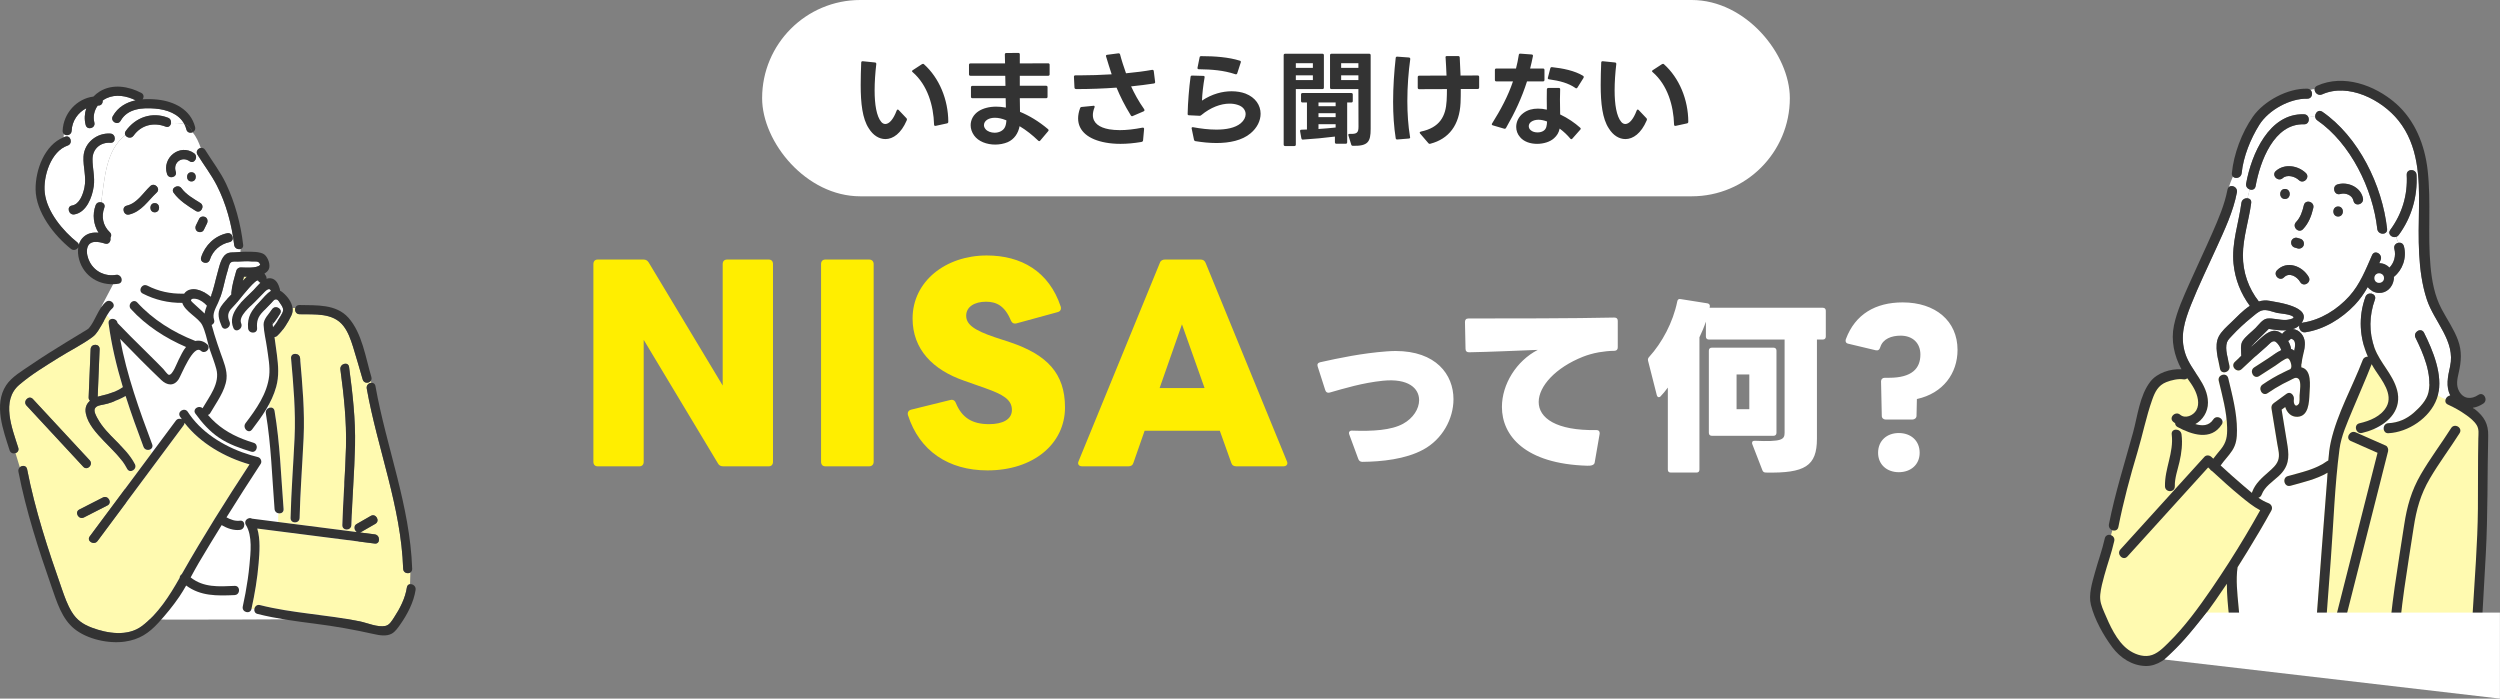 <svg width="433" height="121" viewBox="0 0 433 121" fill="none" xmlns="http://www.w3.org/2000/svg">
<rect x="0" y="0" width="433" height="121" fill="#808080" stroke="none"/>
<path d="M17.598 53.021L20.919 46.711L47.154 54.017L56.12 69.293L65.36 107.205C53.252 107.205 24.906 107.47 24.374 107.205C23.843 106.939 19.922 66.526 17.598 53.021Z" fill="white"/>
<path d="M42.251 47.918C42.18 48.157 42.112 48.399 42.043 48.641C42.266 48.394 42.505 48.145 42.751 47.916C42.576 47.916 42.407 47.916 42.251 47.916V47.918Z" fill="#FFFAB0"/>
<path d="M47.156 55.834C47.168 55.836 47.185 55.934 47.202 56.043C47.24 55.946 47.252 55.853 47.156 55.834Z" fill="#FFFAB0"/>
<path d="M35.831 52.941C35.386 52.436 34.645 51.883 33.973 51.769C33.748 51.73 33.156 51.634 33.075 52.004C33.045 52.141 33.608 52.61 33.691 52.695C34.252 53.255 34.884 53.744 35.44 54.307C35.504 53.843 35.649 53.388 35.831 52.941Z" fill="white"/>
<path d="M35.018 56.295C34.391 55.029 32.007 53.936 31.567 52.448C29.164 52.474 26.863 51.94 24.711 50.833C24.476 50.712 24.358 50.529 24.327 50.333C23.04 50.297 21.91 49.615 21.039 48.709C20.971 48.919 20.805 49.091 20.511 49.142C20.4 49.161 20.289 49.171 20.177 49.185C20.076 49.741 19.953 50.265 19.777 50.773C20.648 51.435 21.624 51.964 22.592 52.527C22.843 52.146 23.373 51.957 23.766 52.39C26.47 55.36 30.049 57.581 33.744 59.019C33.773 59.031 33.797 59.045 33.822 59.057C34.523 58.9 35.262 59.057 35.882 59.633C35.96 59.705 36.015 59.785 36.055 59.865H36.135C35.802 58.664 35.544 57.356 35.018 56.295Z" fill="white"/>
<path d="M69.83 98.508C69.463 87.746 65.396 77.782 63.521 67.293C63.417 66.716 63.872 66.331 64.309 66.297C64.288 66.184 64.264 66.07 64.243 65.957C63.914 66.416 63.043 66.455 62.828 65.734C62.267 63.869 61.762 61.981 61.173 60.125C60.763 58.839 60.318 57.517 59.485 56.447C57.669 54.117 54.485 54.494 51.869 54.426C51.254 54.41 51.015 53.805 51.157 53.344H50.672C50.724 53.759 50.674 54.185 50.48 54.603C49.904 55.84 49.024 57.237 48.03 58.17C47.878 58.313 47.71 58.375 47.547 58.383C47.698 59.412 47.84 60.444 47.968 61.476C48.2 63.368 48.352 65.109 47.84 66.979C47.551 68.038 47.125 69.033 46.614 69.988V70.648C47.005 70.505 47.466 70.636 47.556 71.167C48.505 76.796 48.671 82.478 49.121 88.159C49.168 88.751 48.664 88.998 48.217 88.904C48.179 89.385 48.179 89.863 48.176 90.412C52.729 90.994 57.279 91.577 61.831 92.157C61.358 91.891 61.159 91.115 61.769 90.765C62.589 90.293 63.408 89.825 64.227 89.353C65.105 88.848 65.891 90.228 65.015 90.731C64.196 91.202 63.377 91.671 62.558 92.142C62.489 92.183 62.418 92.207 62.352 92.224C63.204 92.333 64.056 92.442 64.909 92.551C65.896 92.676 65.903 94.274 64.909 94.146C58.129 93.278 51.349 92.413 44.566 91.545C45.127 93.435 44.957 95.668 44.803 97.522C44.583 100.19 44.135 102.841 43.562 105.454C43.728 105.466 43.892 105.473 44.053 105.483C44.119 105.057 44.481 104.666 45.011 104.799C50.695 106.234 56.573 106.437 62.3 107.617C63.635 107.892 65.382 108.69 66.741 108.414C67.451 108.269 67.851 107.554 68.244 106.954C69.264 105.403 70.192 103.612 70.469 101.749C70.524 101.384 70.753 101.21 71.019 101.178C71.056 100.502 71.073 99.825 71.08 99.148C70.633 99.443 69.849 99.231 69.825 98.51L69.83 98.508ZM52.587 75.861C52.369 80.481 52.009 85.085 51.895 89.713C51.869 90.74 50.307 90.74 50.333 89.713C50.447 85.085 50.806 80.481 51.024 75.861C51.242 71.254 50.818 66.636 50.416 62.051C50.326 61.027 51.888 61.036 51.978 62.051C52.381 66.636 52.804 71.252 52.587 75.861ZM61.492 77.183C61.388 81.772 60.991 86.354 60.858 90.944C60.827 91.968 59.265 91.971 59.296 90.944C59.428 86.444 59.804 81.953 59.925 77.453C60.046 72.941 59.556 68.458 58.957 63.994C58.822 62.989 60.328 62.559 60.463 63.571C61.069 68.086 61.594 72.62 61.492 77.185V77.183Z" fill="#FFFAB0"/>
<path d="M42.528 73.285C44.356 70.882 46.271 68.2 46.621 65.087C46.799 63.499 46.453 61.808 46.24 60.237C46.062 58.932 45.707 57.571 45.651 56.256C45.606 55.261 46.586 54.347 47.13 53.562C47.708 52.73 49.062 53.528 48.48 54.366C48.105 54.905 47.769 55.572 47.317 56.041C47.277 56.085 47.244 56.118 47.215 56.148C47.227 56.242 47.234 56.326 47.237 56.341C47.253 56.447 47.267 56.551 47.284 56.657C47.76 56.111 48.153 55.464 48.529 54.857C49.159 53.84 49.251 53.547 48.527 52.539C48.352 52.295 48.188 51.889 47.838 51.851C47.464 51.812 47.263 52.189 46.993 52.467C46.508 52.967 46.015 53.465 45.537 53.972C44.68 54.881 44.424 55.604 44.526 56.841C44.611 57.866 43.049 57.856 42.964 56.841C42.796 54.847 43.572 53.733 44.9 52.361C45.561 51.677 46.207 50.809 46.934 50.391C46.633 49.572 45.852 50.531 45.492 50.891C45.037 51.348 44.588 51.807 44.143 52.273C43.409 53.042 41.24 54.743 41.768 55.995C42.161 56.928 40.814 57.74 40.419 56.8C39.297 54.139 42.249 51.94 43.877 50.28C44.233 49.92 44.644 49.402 45.111 48.972C44.962 48.917 44.824 48.806 44.727 48.614C44.457 48.08 41.778 51.466 41.569 51.732C41.124 52.298 40.667 52.844 40.161 53.354C39.448 54.072 39.349 54.78 39.749 55.715C40.149 56.648 38.802 57.457 38.4 56.52C37.921 55.403 37.528 54.202 38.258 53.098C38.755 52.344 39.444 51.672 40.087 50.983C40.068 50.906 40.059 50.821 40.066 50.727C40.173 49.431 40.573 48.146 40.921 46.901C41.013 46.568 41.328 46.311 41.673 46.316C42.459 46.326 44.45 46.495 45.009 45.917C45.033 45.905 45.049 45.898 45.066 45.889C45.023 45.644 44.898 45.463 44.68 45.349C44.465 45.241 43.894 45.306 43.636 45.282C42.798 45.2 42.047 45.265 41.209 45.301C40.807 45.318 40.293 45.19 39.95 45.482C39.657 45.731 39.552 46.464 39.436 46.833C39.124 47.829 38.901 48.844 38.648 49.857C38.418 50.77 38.137 51.633 37.751 52.486C37.339 53.395 36.74 54.342 37.071 55.369C37.216 55.814 36.981 56.14 36.652 56.276C36.821 56.783 36.944 57.312 37.107 57.851C37.443 58.963 37.822 60.06 38.205 61.155C38.693 62.547 39.394 64.113 39.228 65.628C39.001 67.704 37.426 69.783 36.423 71.528C36.316 71.714 36.172 71.82 36.016 71.873C37.72 73.848 39.713 75.119 42.076 76.049L42.791 74.592C42.407 74.358 42.168 73.766 42.528 73.292V73.285Z" fill="white"/>
<path d="M11.713 25.208C8.818 26.18 7.421 30.578 7.75 33.406C8.134 36.714 10.908 40.006 13.385 41.98C13.546 42.108 13.624 42.256 13.647 42.406C13.792 41.893 14.05 41.422 14.457 41.047C15.203 40.361 16.128 40.211 17.061 40.308C16.185 38.911 15.965 37.147 16.557 35.552C16.727 35.093 17.163 34.955 17.532 35.037C18.143 30.858 18.308 26.064 21.71 23.395C21.606 23.192 21.604 22.944 21.786 22.692C23.505 20.285 26.346 19.319 29.108 20.394C29.525 20.556 29.672 20.955 29.624 21.312C30.391 21.298 31.229 21.279 31.925 21.491C30.974 19.679 28.855 18.971 26.871 18.804C24.693 18.622 22.101 18.765 20.889 20.921C20.387 21.813 19.038 21.008 19.54 20.116C20.434 18.528 21.888 17.719 23.5 17.373C21.94 16.605 20.084 16.247 18.455 17.008C18.216 17.119 17.994 17.257 17.785 17.412C17.823 17.837 17.577 18.289 17.037 18.274C17.002 18.274 16.966 18.277 16.931 18.277C16.334 19.108 16.069 20.164 16.341 21.216C16.597 22.211 15.089 22.632 14.836 21.639C14.585 20.655 14.644 19.659 14.949 18.748C13.522 19.468 12.478 20.933 12.412 22.639C12.381 23.408 11.493 23.601 11.069 23.214L11.005 23.78C11.102 23.741 11.202 23.703 11.304 23.669C12.262 23.347 12.67 24.889 11.718 25.206L11.713 25.208ZM12.459 35.6C13.763 35.385 14.36 33.7 14.613 32.536C15.016 30.675 14.36 28.947 14.464 27.108C14.604 24.684 16.82 22.973 19.13 23.134C20.129 23.205 20.134 24.8 19.13 24.73C17.409 24.609 16.036 25.766 16.024 27.555C16.012 29.167 16.464 30.631 16.237 32.27C15.974 34.157 14.978 36.791 12.876 37.137C11.891 37.299 11.469 35.762 12.461 35.6H12.459Z" fill="white"/>
<path d="M32.284 22.424C32.196 22.086 32.076 21.777 31.927 21.494C31.23 21.279 30.395 21.301 29.625 21.315C29.566 21.757 29.211 22.137 28.693 21.934C26.628 21.129 24.46 21.644 23.134 23.5C22.727 24.073 21.948 23.86 21.709 23.398C18.307 26.067 18.139 30.861 17.531 35.04C17.929 35.129 18.246 35.48 18.061 35.978C17.493 37.51 17.832 39.105 19.013 40.226C19.332 40.531 19.306 40.913 19.112 41.193C19.252 41.729 18.849 42.408 18.182 42.193C17.145 41.86 15.448 41.488 15.107 42.979C14.927 43.76 15.175 44.692 15.54 45.383C16.433 47.083 18.253 47.921 20.097 47.605C20.791 47.486 21.2 48.211 21.039 48.711C21.908 49.618 23.037 50.299 24.328 50.335C24.235 49.78 24.839 49.117 25.499 49.458C27.457 50.466 29.538 50.901 31.728 50.855C31.782 50.855 31.829 50.86 31.877 50.867C32.937 49.352 35.243 50.314 36.498 51.389C37.033 50.004 37.293 48.564 37.705 47.124C37.989 46.133 38.283 44.572 39.204 43.97C39.625 43.694 40.122 43.718 40.598 43.702C40.951 43.689 41.306 43.656 41.658 43.627V43.126C41.221 43.252 40.624 43.01 40.553 42.401C40.146 38.904 39.161 35.252 37.554 32.118C36.602 30.259 35.293 28.561 34.199 26.784C33.856 26.228 34.284 25.702 34.777 25.619C34.422 24.674 34.05 23.725 33.342 22.91C32.944 23.084 32.421 22.971 32.279 22.42L32.284 22.424ZM22.367 37.159C21.387 37.394 20.973 35.854 21.953 35.622C23.776 35.187 24.737 33.45 26.039 32.229C26.78 31.536 27.886 32.662 27.145 33.358C25.61 34.793 24.522 36.647 22.37 37.162L22.367 37.159ZM26.801 36.773C25.795 36.773 25.795 35.178 26.801 35.178C27.807 35.178 27.807 36.773 26.801 36.773ZM39.336 40.393C40.319 40.185 40.735 41.722 39.75 41.93C38.16 42.266 36.858 43.383 36.346 44.973C36.034 45.944 34.526 45.526 34.841 44.55C35.515 42.452 37.206 40.845 39.336 40.393ZM35.565 37.606C35.956 37.817 36.029 38.324 35.844 38.699C35.662 39.073 35.477 39.446 35.295 39.82C35.101 40.219 34.58 40.296 34.225 40.105C33.834 39.895 33.764 39.388 33.946 39.015C34.128 38.641 34.313 38.269 34.495 37.894C34.689 37.495 35.21 37.418 35.563 37.609L35.565 37.606ZM34.701 35.156C35.556 35.692 34.772 37.072 33.913 36.533C32.509 35.651 31.091 34.774 30.087 33.411C29.481 32.589 30.84 31.797 31.436 32.606C32.26 33.725 33.558 34.438 34.703 35.158L34.701 35.156ZM33.155 29.832C34.161 29.832 34.161 31.427 33.155 31.427C32.149 31.427 32.149 29.832 33.155 29.832ZM33.614 26.543C34.434 27.127 33.652 28.51 32.826 27.92C31.515 26.982 29.921 28.157 30.44 29.721C30.762 30.697 29.251 31.113 28.934 30.143C27.994 27.297 31.19 24.807 33.617 26.54L33.614 26.543Z" fill="white"/>
<path d="M4.697 81.268C6.07 88.339 8.335 95.237 10.717 102.011C11.195 103.374 11.673 104.749 12.428 105.984C13.29 107.395 14.389 108.14 15.911 108.712C18.576 109.715 22.118 110.288 24.589 108.425C27.328 106.359 29.393 103.142 31.066 100.167C31.081 100.143 31.095 100.116 31.109 100.092C31.116 99.829 31.267 99.582 31.485 99.432C35.162 92.958 39.139 86.648 43.215 80.432C38.968 79.214 34.688 76.782 31.954 73.235C31.954 73.37 31.911 73.517 31.802 73.662C31.185 74.491 30.567 75.323 29.951 76.152C25.598 82.003 21.244 87.853 16.893 93.704C16.292 94.512 14.935 93.717 15.544 92.9C16.162 92.071 16.78 91.239 17.395 90.41C20.354 86.433 23.313 82.457 26.273 78.479C26.178 78.271 26.102 78.054 26.031 77.831C25.638 78.032 25.051 77.938 24.845 77.394C23.761 74.513 22.693 71.574 21.749 68.592C21.005 69.027 20.193 69.361 19.4 69.66C18.894 69.851 18.394 69.987 17.864 70.088C17.395 70.177 16.706 70.255 16.441 70.741C16.181 71.219 16.647 72.031 16.874 72.452C18.515 75.497 21.751 77.285 23.354 80.386C23.822 81.294 22.475 82.099 22.004 81.191C21.027 79.298 19.412 77.887 17.973 76.372C16.735 75.069 15.236 73.479 14.864 71.632C14.661 70.622 14.999 69.909 15.591 69.411C15.437 69.283 15.336 69.088 15.347 68.817C15.461 66.042 15.575 63.266 15.688 60.491C15.731 59.467 17.293 59.464 17.251 60.491C17.14 63.232 17.026 65.972 16.915 68.715C17.147 68.64 17.383 68.575 17.62 68.527C18.816 68.278 20.226 67.79 21.27 67.053C20.177 63.413 19.287 59.715 18.799 55.984C18.752 55.619 18.922 55.389 19.166 55.288C18.939 55.075 18.726 54.85 18.546 54.602C18.228 55.145 17.949 55.735 17.672 56.18C17.201 56.936 16.789 57.797 16.074 58.333C14.263 59.686 12.137 60.718 10.225 61.917C7.881 63.386 5.44 64.846 3.329 66.656C0.145 69.385 2.105 74.204 3.165 77.558C3.314 78.029 3.042 78.37 2.685 78.489L3.433 80.934C3.83 80.565 4.567 80.589 4.699 81.27L4.697 81.268ZM18.61 87.544C17.251 88.238 15.892 88.931 14.533 89.625C13.636 90.084 12.845 88.707 13.745 88.248C15.104 87.554 16.462 86.86 17.821 86.167C18.718 85.707 19.509 87.085 18.61 87.544ZM5.696 69.112C8.972 72.645 12.251 76.181 15.527 79.714C16.219 80.458 15.115 81.589 14.422 80.843C11.146 77.309 7.867 73.774 4.59 70.24C3.899 69.496 5.002 68.365 5.696 69.112Z" fill="#FFFAB0"/>
<path d="M42.594 90.914C42.594 90.914 42.587 90.897 42.582 90.89L42.317 90.834C42.338 91.247 42.092 91.714 41.578 91.779C40.491 91.919 39.358 91.516 38.396 90.952C37.052 93.118 35.724 95.295 34.429 97.492C33.946 98.314 33.489 99.165 33.027 100.013C35.26 101.779 37.859 101.605 40.657 101.475C41.261 101.448 41.498 102.007 41.377 102.471L42.525 102.712C42.823 101.108 43.06 99.493 43.209 97.869C43.406 95.733 43.768 92.833 42.594 90.911V90.914Z" fill="white"/>
<path d="M50.666 53.346C50.54 52.319 49.79 51.345 49.004 50.68C48.831 50.533 48.663 50.422 48.502 50.34C48.507 50.255 48.502 50.168 48.476 50.074C48.246 49.225 47.806 48.278 46.831 48.191C46.601 48.169 46.378 48.206 46.165 48.283C46.182 48.136 46.161 47.978 46.078 47.814C45.99 47.642 45.898 47.498 45.801 47.374C46.123 47.198 46.386 46.971 46.539 46.666C46.92 45.912 46.409 44.539 45.768 44.066C45.05 43.539 43.45 43.606 42.584 43.594C41.925 43.585 41.26 43.684 40.605 43.708C40.126 43.725 39.629 43.701 39.21 43.976C38.292 44.578 37.996 46.139 37.712 47.13C37.3 48.571 37.039 50.011 36.504 51.396C35.25 50.32 32.944 49.356 31.883 50.874C31.836 50.866 31.786 50.862 31.734 50.862C29.544 50.907 27.464 50.472 25.506 49.465C24.843 49.124 24.239 49.786 24.334 50.342C24.552 50.349 24.774 50.335 25.002 50.303C24.774 50.337 24.552 50.349 24.334 50.342C24.367 50.538 24.483 50.721 24.718 50.842C26.869 51.949 29.171 52.481 31.573 52.457C32.014 53.945 34.4 55.038 35.025 56.304C35.55 57.363 35.808 58.672 36.142 59.874C36.22 60.159 36.303 60.439 36.395 60.707C36.762 61.771 37.177 62.824 37.468 63.914C38.135 66.396 36.263 68.663 35.084 70.71C34.502 70.147 33.455 70.742 33.739 71.452C33.763 71.513 33.794 71.573 33.839 71.633C35.011 73.25 36.317 74.727 37.974 75.836C39.662 76.967 41.596 77.646 43.516 78.231C43.602 78.258 43.682 78.265 43.758 78.265C44.541 78.258 44.809 76.962 43.931 76.694C43.289 76.498 42.671 76.286 42.079 76.054C39.714 75.126 37.721 73.852 36.019 71.878C36.175 71.824 36.32 71.718 36.426 71.532C37.43 69.787 39.004 67.709 39.231 65.633C39.397 64.117 38.697 62.551 38.209 61.159C37.825 60.065 37.447 58.967 37.11 57.856C36.947 57.317 36.826 56.787 36.656 56.28C36.983 56.145 37.217 55.818 37.075 55.374C36.741 54.346 37.342 53.402 37.754 52.49C38.14 51.635 38.424 50.772 38.651 49.861C38.905 48.848 39.127 47.833 39.44 46.838C39.556 46.47 39.66 45.738 39.953 45.487C40.297 45.194 40.813 45.325 41.213 45.306C42.053 45.269 42.801 45.204 43.639 45.286C43.897 45.313 44.468 45.245 44.683 45.354C44.901 45.467 45.027 45.649 45.069 45.893C45.05 45.902 45.036 45.907 45.012 45.922C44.454 46.502 42.463 46.33 41.677 46.321C41.331 46.316 41.016 46.572 40.924 46.905C40.576 48.15 40.176 49.436 40.069 50.731C40.062 50.828 40.072 50.91 40.091 50.987C39.447 51.676 38.758 52.348 38.261 53.102C37.532 54.206 37.925 55.407 38.403 56.524C38.805 57.462 40.152 56.652 39.752 55.719C39.352 54.784 39.452 54.078 40.164 53.358C40.671 52.848 41.128 52.302 41.573 51.736C41.781 51.471 44.463 48.085 44.731 48.619C44.828 48.81 44.963 48.921 45.114 48.977C44.65 49.407 44.236 49.924 43.881 50.284C42.25 51.944 39.3 54.144 40.422 56.804C40.818 57.744 42.165 56.932 41.772 56C41.244 54.748 43.412 53.049 44.146 52.278C44.591 51.811 45.041 51.352 45.495 50.895C45.855 50.535 46.634 49.573 46.937 50.395C46.21 50.811 45.564 51.681 44.904 52.365C43.575 53.737 42.799 54.852 42.967 56.845C43.052 57.861 44.615 57.87 44.529 56.845C44.425 55.608 44.681 54.885 45.54 53.977C46.019 53.469 46.511 52.974 46.996 52.471C47.266 52.193 47.467 51.814 47.841 51.855C48.194 51.891 48.355 52.3 48.53 52.544C49.255 53.551 49.162 53.844 48.533 54.861C48.156 55.468 47.763 56.116 47.287 56.662C47.271 56.555 47.257 56.452 47.24 56.345C47.24 56.331 47.228 56.248 47.219 56.152C47.247 56.123 47.28 56.089 47.321 56.045C47.77 55.579 48.109 54.91 48.483 54.371C49.065 53.532 47.711 52.734 47.133 53.566C46.589 54.351 45.609 55.263 45.654 56.261C45.711 57.575 46.066 58.936 46.243 60.241C46.456 61.809 46.802 63.501 46.625 65.091C46.274 68.204 44.359 70.887 42.532 73.289C42.169 73.765 42.411 74.355 42.794 74.589C43.057 74.751 43.386 74.746 43.637 74.415C45.356 72.153 47.074 69.777 47.839 66.981C48.35 65.111 48.201 63.373 47.967 61.478C47.839 60.446 47.697 59.414 47.545 58.385C47.709 58.375 47.877 58.315 48.028 58.172C49.023 57.242 49.903 55.845 50.478 54.605C50.673 54.187 50.72 53.764 50.67 53.346H50.666ZM35.441 54.31C34.885 53.745 34.253 53.257 33.692 52.698C33.609 52.614 33.046 52.145 33.077 52.007C33.157 51.64 33.749 51.734 33.974 51.773C34.646 51.886 35.385 52.44 35.832 52.945C35.652 53.392 35.505 53.846 35.441 54.31ZM42.046 48.643C42.115 48.399 42.184 48.16 42.255 47.92C42.411 47.92 42.579 47.92 42.754 47.92C42.508 48.15 42.269 48.397 42.046 48.645V48.643ZM47.157 55.835C47.252 55.855 47.24 55.946 47.202 56.043C47.188 55.934 47.171 55.838 47.157 55.835Z" fill="#333333"/>
<path d="M31.435 32.606C30.839 31.797 29.48 32.589 30.086 33.411C31.09 34.774 32.51 35.654 33.911 36.533C34.771 37.072 35.557 35.695 34.7 35.156C33.554 34.436 32.259 33.723 31.433 32.604L31.435 32.606Z" fill="#333333"/>
<path d="M35.567 37.607C35.212 37.416 34.694 37.496 34.5 37.892C34.317 38.267 34.133 38.639 33.95 39.013C33.768 39.386 33.842 39.895 34.23 40.103C34.585 40.294 35.103 40.215 35.3 39.818C35.482 39.444 35.667 39.071 35.849 38.697C36.031 38.325 35.958 37.815 35.57 37.605L35.567 37.607Z" fill="#333333"/>
<path d="M36.349 44.976C36.861 43.386 38.163 42.27 39.754 41.934C40.738 41.726 40.322 40.186 39.339 40.397C37.209 40.849 35.518 42.456 34.844 44.553C34.529 45.53 36.037 45.95 36.349 44.976Z" fill="#333333"/>
<path d="M26.035 32.227C24.733 33.447 23.772 35.185 21.949 35.62C20.971 35.854 21.385 37.391 22.363 37.157C24.517 36.642 25.606 34.788 27.138 33.353C27.881 32.657 26.773 31.533 26.032 32.224L26.035 32.227Z" fill="#333333"/>
<path d="M26.802 35.178C25.795 35.178 25.795 36.773 26.802 36.773C27.808 36.773 27.808 35.178 26.802 35.178Z" fill="#333333"/>
<path d="M33.616 26.541C31.19 24.809 27.994 27.298 28.934 30.145C29.253 31.111 30.764 30.698 30.439 29.722C29.923 28.156 31.514 26.984 32.826 27.921C33.652 28.511 34.433 27.129 33.614 26.544L33.616 26.541Z" fill="#333333"/>
<path d="M33.157 29.832C32.151 29.832 32.151 31.427 33.157 31.427C34.163 31.427 34.163 29.832 33.157 29.832Z" fill="#333333"/>
<path d="M42.118 42.404C41.694 38.762 40.71 35.135 39.154 31.824C38.186 29.765 36.742 27.916 35.551 25.983C35.357 25.668 35.059 25.576 34.78 25.622C34.976 26.147 35.17 26.669 35.414 27.167C35.17 26.669 34.978 26.147 34.78 25.622C34.287 25.705 33.859 26.232 34.202 26.787C35.296 28.564 36.605 30.263 37.556 32.121C39.161 35.253 40.146 38.905 40.556 42.404C40.674 43.412 42.237 43.424 42.118 42.404Z" fill="#333333"/>
<path d="M36.059 59.864C36.019 59.784 35.965 59.705 35.886 59.632C35.266 59.059 34.528 58.9 33.827 59.057C33.801 59.045 33.777 59.028 33.749 59.018C30.053 57.578 26.472 55.359 23.771 52.389C23.378 51.956 22.847 52.145 22.596 52.527C23.243 52.904 23.882 53.293 24.478 53.75C23.882 53.293 23.243 52.901 22.596 52.527C22.409 52.809 22.376 53.196 22.667 53.518C25.288 56.396 28.671 58.569 32.219 60.098C31.677 60.748 31.325 61.568 30.939 62.312C30.659 62.851 29.899 64.995 29.256 64.92C29.002 64.891 28.479 64.115 28.292 63.919C27.937 63.552 27.577 63.185 27.217 62.822C26.469 62.066 25.712 61.319 24.954 60.572C23.408 59.047 21.858 57.527 20.362 55.951C20.262 55.33 19.604 55.105 19.173 55.284C19.798 55.871 20.513 56.386 20.833 57.206C20.513 56.386 19.796 55.871 19.173 55.284C18.93 55.386 18.757 55.615 18.806 55.98C19.294 59.712 20.184 63.409 21.278 67.049C20.232 67.786 18.823 68.272 17.628 68.523C17.391 68.574 17.154 68.637 16.922 68.712C17.033 65.971 17.145 63.23 17.258 60.487C17.301 59.46 15.738 59.463 15.696 60.487C15.582 63.262 15.469 66.039 15.355 68.813C15.343 69.084 15.445 69.28 15.599 69.408C15.007 69.906 14.668 70.618 14.872 71.629C15.244 73.475 16.742 75.065 17.98 76.368C19.422 77.883 21.034 79.295 22.012 81.187C22.48 82.096 23.83 81.291 23.361 80.382C21.758 77.281 18.52 75.496 16.882 72.448C16.654 72.028 16.188 71.218 16.448 70.737C16.711 70.251 17.403 70.174 17.871 70.084C18.402 69.983 18.901 69.85 19.408 69.657C20.198 69.357 21.013 69.023 21.756 68.588C22.703 71.571 23.768 74.51 24.852 77.39C25.058 77.936 25.645 78.031 26.038 77.828C26.327 77.68 26.512 77.373 26.36 76.965C24.149 71.09 21.945 64.932 20.8 58.69C23.127 61.109 25.508 63.501 27.923 65.812C28.927 66.771 30.127 66.96 30.96 65.654C31.407 64.956 33.5 59.564 34.788 60.758C35.453 61.374 36.405 60.541 36.066 59.862L36.059 59.864Z" fill="#333333"/>
<path d="M19.124 52.149C19.01 52.328 18.884 52.507 18.745 52.688C18.884 52.51 19.01 52.331 19.124 52.149C18.877 52.062 18.593 52.084 18.342 52.297C17.01 53.423 16.517 55.542 15.379 56.86C15.248 57.012 14.571 57.394 14.157 57.645C13.302 58.165 12.445 58.682 11.591 59.204C9.463 60.507 7.342 61.828 5.28 63.242C3.876 64.207 2.025 65.26 1.063 66.732C-1.131 70.091 0.581 74.572 1.658 77.98C1.816 78.485 2.299 78.613 2.683 78.485C3.04 78.366 3.312 78.028 3.163 77.554C2.105 74.2 0.145 69.381 3.327 66.652C5.438 64.842 7.879 63.383 10.223 61.913C12.135 60.714 14.261 59.685 16.072 58.329C16.787 57.795 17.201 56.932 17.67 56.176C17.947 55.729 18.229 55.141 18.544 54.598C18.811 54.138 19.102 53.708 19.443 53.423C19.966 52.981 19.63 52.328 19.121 52.149H19.124Z" fill="#333333"/>
<path d="M64.325 65.308C63.326 61.983 62.735 57.713 60.353 55.04C58.197 52.618 54.783 52.903 51.857 52.828C51.469 52.819 51.232 53.051 51.144 53.341C51.005 53.802 51.241 54.407 51.857 54.423C54.473 54.491 57.659 54.114 59.472 56.444C60.308 57.514 60.751 58.836 61.16 60.122C61.752 61.978 62.254 63.866 62.815 65.731C63.031 66.452 63.902 66.413 64.231 65.954C64.349 65.787 64.399 65.57 64.321 65.306L64.325 65.308Z" fill="#333333"/>
<path d="M19.131 24.731C20.135 24.801 20.13 23.206 19.131 23.136C16.82 22.974 14.605 24.687 14.465 27.109C14.358 28.948 15.017 30.676 14.614 32.537C14.361 33.702 13.764 35.386 12.46 35.601C11.47 35.763 11.889 37.3 12.874 37.138C14.976 36.793 15.973 34.158 16.236 32.271C16.465 30.632 16.013 29.168 16.023 27.556C16.034 25.767 17.407 24.61 19.128 24.731H19.131Z" fill="#333333"/>
<path d="M20.106 47.603C18.259 47.92 16.441 47.079 15.549 45.382C15.184 44.691 14.936 43.758 15.116 42.978C15.459 41.487 17.154 41.859 18.191 42.192C18.858 42.407 19.261 41.728 19.121 41.192C19.313 40.911 19.341 40.53 19.022 40.225C17.84 39.104 17.502 37.509 18.07 35.976C18.255 35.479 17.937 35.128 17.54 35.039C17.17 34.954 16.735 35.094 16.564 35.553C15.973 37.148 16.193 38.913 17.069 40.31C16.138 40.213 15.213 40.363 14.465 41.049C14.057 41.424 13.799 41.895 13.655 42.407C13.631 42.258 13.553 42.11 13.392 41.982C10.916 40.005 8.142 36.716 7.758 33.407C7.431 30.58 8.826 26.181 11.721 25.21C12.672 24.891 12.265 23.351 11.307 23.673C11.205 23.707 11.105 23.743 11.008 23.784C7.72 25.104 6.125 29.432 6.165 32.808C6.215 36.76 9.375 40.786 12.287 43.111C12.748 43.48 13.323 43.239 13.556 42.85C13.449 43.536 13.518 44.268 13.698 44.923C14.507 47.908 17.289 49.529 20.186 49.186C20.298 49.174 20.409 49.162 20.52 49.143C20.814 49.092 20.979 48.92 21.048 48.71C21.209 48.21 20.799 47.485 20.106 47.603Z" fill="#333333"/>
<path d="M33.32 22.884C33.32 22.884 33.327 22.904 33.33 22.913C33.327 22.904 33.322 22.894 33.32 22.884C33.088 22.091 32.567 21.69 31.926 21.492C32.075 21.775 32.198 22.084 32.283 22.423C32.423 22.971 32.949 23.087 33.346 22.913C33.339 22.904 33.33 22.894 33.32 22.884Z" fill="#333333"/>
<path d="M33.792 22.001C33.016 18.953 30.161 17.564 27.303 17.252C26.454 17.16 25.568 17.128 24.697 17.203C24.946 16.855 24.955 16.341 24.472 16.089C22.259 14.939 19.484 14.463 17.252 15.852C16.857 16.099 16.499 16.394 16.182 16.725C13.296 17.085 10.967 19.625 10.848 22.643C10.839 22.9 10.929 23.091 11.069 23.219C11.492 23.605 12.38 23.412 12.411 22.643C12.479 20.937 13.521 19.473 14.948 18.753C14.641 19.664 14.582 20.662 14.835 21.643C15.091 22.636 16.596 22.213 16.34 21.22C16.071 20.166 16.333 19.11 16.93 18.281C16.965 18.281 17.001 18.279 17.037 18.279C17.576 18.293 17.822 17.841 17.785 17.416C17.993 17.261 18.218 17.124 18.454 17.012C20.083 16.254 21.939 16.611 23.499 17.377C21.885 17.723 20.433 18.53 19.539 20.12C19.037 21.012 20.386 21.817 20.888 20.925C22.102 18.77 24.695 18.627 26.87 18.808C28.856 18.975 30.975 19.683 31.924 21.495C32.566 21.694 33.087 22.095 33.319 22.888C33.326 22.897 33.335 22.907 33.345 22.917C33.664 22.776 33.904 22.448 33.79 22.003L33.792 22.001Z" fill="#333333"/>
<path d="M29.101 20.393C26.339 19.318 23.498 20.285 21.779 22.692C21.599 22.946 21.599 23.195 21.703 23.395C21.919 23.226 22.144 23.064 22.387 22.912C22.146 23.064 21.919 23.226 21.703 23.395C21.94 23.857 22.719 24.067 23.128 23.497C24.454 21.64 26.623 21.128 28.687 21.93C29.205 22.134 29.561 21.754 29.62 21.312C29.667 20.954 29.52 20.555 29.104 20.393H29.101Z" fill="#333333"/>
<path d="M14.529 89.624C15.887 88.931 17.246 88.237 18.605 87.543C19.505 87.084 18.714 85.709 17.817 86.166C16.458 86.859 15.099 87.553 13.74 88.247C12.841 88.706 13.631 90.081 14.529 89.624Z" fill="#333333"/>
<path d="M59.292 90.945C59.262 91.972 60.824 91.969 60.855 90.945C60.99 86.355 61.387 81.773 61.489 77.184C61.591 72.619 61.066 68.085 60.459 63.57C60.325 62.558 58.819 62.988 58.954 63.993C59.553 68.457 60.04 72.94 59.922 77.452C59.804 81.952 59.425 86.442 59.292 90.942V90.945Z" fill="#333333"/>
<path d="M50.328 89.712C50.302 90.739 51.865 90.739 51.891 89.712C52.005 85.084 52.364 80.48 52.582 75.859C52.8 71.253 52.376 66.635 51.974 62.05C51.884 61.035 50.321 61.025 50.411 62.05C50.814 66.635 51.237 71.251 51.02 75.859C50.802 80.48 50.442 85.084 50.328 89.712Z" fill="#333333"/>
<path d="M15.527 79.715C12.251 76.181 8.972 72.646 5.696 69.112C5.002 68.365 3.899 69.494 4.59 70.241C7.867 73.774 11.145 77.31 14.422 80.843C15.115 81.59 16.218 80.461 15.527 79.715Z" fill="#333333"/>
<path d="M65.025 66.87C64.949 66.442 64.632 66.273 64.307 66.3C64.412 66.834 64.537 67.382 64.838 67.844C64.537 67.385 64.412 66.836 64.307 66.3C63.869 66.333 63.415 66.718 63.519 67.295C65.394 77.786 69.461 87.748 69.828 98.51C69.852 99.233 70.635 99.445 71.082 99.148C71.087 98.638 71.09 98.128 71.09 97.616C71.09 98.126 71.09 98.636 71.082 99.148C71.269 99.025 71.4 98.812 71.39 98.51C71.019 87.596 66.928 77.506 65.027 66.87H65.025Z" fill="#333333"/>
<path d="M64.901 92.549C64.049 92.44 63.196 92.331 62.344 92.223C62.413 92.206 62.481 92.182 62.55 92.141C63.369 91.669 64.188 91.2 65.007 90.729C65.883 90.226 65.097 88.847 64.219 89.352C63.4 89.823 62.581 90.292 61.762 90.763C61.151 91.113 61.35 91.889 61.823 92.155C55.77 91.382 49.715 90.606 43.661 89.832C43.058 89.48 42.153 90.151 42.577 90.889C42.577 90.889 42.584 90.906 42.589 90.913C43.763 92.834 43.401 95.734 43.205 97.871C43.055 99.495 42.816 101.109 42.52 102.714C42.376 103.492 42.22 104.268 42.049 105.041C41.829 106.042 43.337 106.467 43.555 105.464C43.555 105.459 43.555 105.457 43.557 105.452C43.276 105.433 42.987 105.399 42.7 105.326C42.989 105.399 43.276 105.433 43.557 105.452C44.13 102.842 44.578 100.188 44.798 97.52C44.952 95.666 45.122 93.436 44.561 91.544C51.341 92.411 58.121 93.276 64.903 94.144C65.897 94.272 65.89 92.675 64.903 92.549H64.901Z" fill="#333333"/>
<path d="M71.02 101.176C70.755 101.208 70.525 101.382 70.471 101.747C70.192 103.613 69.266 105.403 68.246 106.953C67.85 107.552 67.453 108.267 66.743 108.412C65.386 108.688 63.637 107.89 62.301 107.615C56.572 106.435 50.694 106.232 45.013 104.797C44.483 104.664 44.12 105.055 44.054 105.481C44.611 105.512 45.131 105.558 45.572 105.858C45.134 105.558 44.611 105.512 44.054 105.481C43.997 105.838 44.151 106.223 44.599 106.334C47.866 107.158 51.199 107.595 54.534 108.021C57.969 108.458 61.317 109.05 64.695 109.809C65.672 110.029 66.901 110.261 67.831 109.761C68.468 109.418 68.937 108.709 69.347 108.129C70.556 106.409 71.664 104.287 71.981 102.172C72.078 101.529 71.496 101.123 71.025 101.179L71.02 101.176Z" fill="#333333"/>
<path d="M44.685 79.172C44.278 79.073 43.866 78.959 43.454 78.838C39.432 77.647 35.332 75.31 32.886 71.864C32.763 71.69 32.64 71.518 32.527 71.339C31.98 70.484 30.626 71.281 31.177 72.144C31.279 72.303 31.39 72.458 31.499 72.613C31.168 72.458 30.732 72.487 30.455 72.859C29.061 74.732 27.667 76.605 26.272 78.481C26.452 78.879 26.694 79.247 27.077 79.539C26.694 79.244 26.452 78.879 26.272 78.481C23.313 82.459 20.354 86.434 17.395 90.412C16.777 91.241 16.159 92.073 15.544 92.901C14.935 93.718 16.292 94.513 16.893 93.706C21.246 87.855 25.6 82.004 29.951 76.153C30.569 75.324 31.187 74.493 31.802 73.664C31.911 73.517 31.956 73.372 31.954 73.236C34.688 76.784 38.968 79.215 43.215 80.433C39.139 86.652 35.159 92.962 31.485 99.434C31.267 99.584 31.116 99.83 31.109 100.094C31.094 100.118 31.08 100.144 31.066 100.169C29.39 103.144 27.328 106.358 24.589 108.427C22.118 110.29 18.578 109.72 15.911 108.714C14.391 108.141 13.292 107.397 12.428 105.986C11.673 104.751 11.195 103.376 10.717 102.013C8.335 95.238 6.07 88.339 4.697 81.27C4.564 80.588 3.83 80.564 3.43 80.934C3.241 81.108 3.127 81.371 3.189 81.692C4.51 88.496 6.666 95.137 8.939 101.662C9.834 104.234 10.705 107.17 12.892 108.927C15.143 110.735 18.827 111.53 21.635 111.126C24.132 110.768 25.782 109.676 27.458 107.839C28.741 106.433 29.991 104.915 31.064 103.332C31.483 102.713 31.871 102.068 32.245 101.411C34.719 103.252 37.533 103.214 40.651 103.069C41.054 103.049 41.293 102.781 41.371 102.469C41.489 102.005 41.252 101.445 40.651 101.474C37.853 101.602 35.254 101.778 33.021 100.011C33.483 99.163 33.94 98.312 34.423 97.491C35.718 95.294 37.048 93.119 38.39 90.951C39.352 91.514 40.486 91.918 41.572 91.778C42.086 91.712 42.332 91.246 42.311 90.833C42.292 90.456 42.048 90.122 41.572 90.183C40.748 90.289 39.946 90.011 39.228 89.603C41.17 86.495 43.137 83.404 45.149 80.344C45.426 79.924 45.151 79.285 44.683 79.172H44.685Z" fill="#333333"/>
<path d="M46.045 71.59C46.97 77.076 47.117 82.62 47.553 88.157C47.633 89.172 49.196 89.182 49.115 88.157C48.668 82.475 48.502 76.794 47.55 71.165C47.38 70.155 45.874 70.582 46.045 71.588V71.59Z" fill="#333333"/>
<path d="M375.764 65.533L379.914 65.173L381.417 62.58L408.389 59.996H413.358L422.231 67.748L427.909 69.963L430.393 73.654L428.671 113.01H414.494H399.624H377.148L372.158 114.906L365.736 111.307L362.672 103.338L372.544 67.748L375.764 65.533Z" fill="#FFFAB0"/>
<path d="M396.028 57.205C394.998 57.281 393.885 57.11 392.947 56.963C392.128 57.773 391.311 58.586 390.492 59.396C390.337 59.548 390.146 59.806 389.953 59.959C389.958 59.977 389.961 60.001 389.963 60.022C390.237 59.777 390.512 59.535 390.788 59.293C391.643 58.544 392.72 57.31 393.952 57.289C394.392 57.281 394.851 57.494 395.271 57.831C395.485 57.555 395.745 57.347 396.028 57.208V57.205Z" fill="white"/>
<path d="M389.757 60.129C389.714 60.169 389.677 60.206 389.672 60.204C389.72 60.217 389.746 60.182 389.757 60.129Z" fill="#FFFAB0"/>
<path d="M397.461 60.224C397.513 59.861 397.562 59.33 397.343 59.001C397.271 58.891 396.859 58.536 396.709 58.736C396.593 58.891 396.449 58.991 396.297 59.046C396.567 59.504 396.753 59.988 396.81 60.432C397.008 60.503 397.193 60.611 397.366 60.748C397.402 60.574 397.438 60.401 397.464 60.224H397.461Z" fill="white"/>
<path d="M398.279 68.485C398.317 67.804 398.621 66.089 398.096 65.618C397.624 65.194 397.114 65.655 396.537 65.92C396.145 66.102 395.759 66.291 395.38 66.494C394.465 66.978 393.587 67.525 392.731 68.109C391.819 68.732 390.969 67.228 391.874 66.609C393.015 65.828 394.197 65.123 395.444 64.529C395.834 64.345 396.261 64.113 396.704 63.927C396.728 63.864 396.758 63.803 396.8 63.74C397.003 63.432 396.653 62.167 396.238 62.075C395.841 61.986 394.404 63.135 394.079 63.337C393.136 63.929 392.201 64.532 391.271 65.147C390.348 65.755 389.495 64.253 390.413 63.648C391.188 63.138 391.966 62.633 392.752 62.135C393.44 61.699 394.262 61.044 395.102 60.657C395.014 60.205 394.63 59.676 394.362 59.392C393.69 58.671 393.19 59.479 392.546 60.036C391.085 61.296 389.647 62.588 388.256 63.929C387.46 64.695 386.257 63.469 387.053 62.701C387.427 62.341 387.803 61.988 388.184 61.636C388.174 60.802 387.962 59.703 388.449 59C389.006 58.195 389.949 57.514 390.637 56.833C391.173 56.301 391.85 55.297 392.646 55.184C393.574 55.052 394.893 55.476 395.949 55.418C396.241 55.402 397.297 55.221 397.238 54.978C397.101 54.439 394.744 54.282 394.401 54.205C393.587 54.026 392.531 53.514 391.703 53.792C391.065 54.005 390.42 54.626 389.905 55.042C388.73 55.996 387.602 57.038 386.571 58.153C386.254 58.495 385.873 58.845 385.711 59.295C385.293 60.471 385.927 62.233 386.138 63.408C386.288 64.242 385.373 64.708 384.842 64.4C384.812 64.59 384.793 64.776 384.814 64.966C385.242 64.8 385.775 64.937 385.914 65.518C386.625 68.503 387.432 71.478 387.429 74.574C387.429 75.865 387.311 76.967 386.597 78.059C385.999 78.972 385.213 79.737 384.598 80.631C385.904 81.833 387.22 83.025 388.576 84.169C389.039 84.561 389.521 84.982 390.021 85.389C390.031 85.337 390.042 85.284 390.062 85.229C390.621 83.722 391.742 82.783 392.902 81.757C393.543 81.189 394.282 80.566 394.568 79.719C394.87 78.822 394.574 77.846 394.422 76.952C394.076 74.908 393.752 72.859 393.417 70.813C393.35 70.4 393.468 70.079 393.808 69.832C394.55 69.29 395.295 68.748 396.037 68.206C396.704 67.719 397.395 68.524 397.287 69.187C397.168 69.9 397.549 70.715 398.119 69.987C398.343 69.7 398.253 68.874 398.273 68.493L398.279 68.485Z" fill="white"/>
<path d="M415.408 42.05C415.264 41.719 415.101 41.385 415.014 41.027C414.452 41.208 413.78 40.782 413.829 40.227C413.661 40.222 413.501 40.198 413.355 40.148C413.007 40.724 411.847 40.556 411.747 39.656C410.974 32.728 407.12 24.83 401.369 20.858C401.135 20.695 401.021 20.474 400.993 20.245C400.591 20.203 400.189 20.221 399.795 20.287C400.027 20.811 399.787 21.558 399.063 21.534C393.841 21.355 391.434 27.981 390.666 32.25C390.563 32.823 390.066 32.968 389.644 32.82C389.507 33.328 389.383 33.833 389.26 34.341C389.641 34.38 389.966 34.648 389.899 35.156C389.502 38.176 388.474 41.148 388.461 44.209C388.451 47.145 389.427 49.938 391.218 52.218C391.816 52.037 392.442 51.982 393.093 52.108C394.472 52.376 400.624 53.139 398.612 55.946C398.674 55.922 398.738 55.901 398.813 55.89C401.915 55.427 404.783 53.636 406.888 51.309C408.74 49.262 409.735 46.69 410.837 44.186C411.286 43.168 412.752 44.052 412.306 45.062C412.229 45.238 412.151 45.414 412.074 45.59C412.788 45.59 413.404 45.885 413.847 46.356C414.638 45.546 415.009 44.307 414.697 43.113C414.545 42.531 414.949 42.134 415.398 42.053L415.408 42.05ZM394.176 29.619C395.66 28.291 397.996 28.649 399.372 29.972C400.171 30.74 398.965 31.966 398.169 31.2C397.509 30.566 396.136 30.166 395.376 30.848C394.557 31.582 393.349 30.358 394.173 29.619H394.176ZM397.899 41.2C398.074 41.253 398.246 41.306 398.422 41.356C398.878 41.492 399.12 41.958 399.014 42.423C398.914 42.876 398.396 43.157 397.968 43.028C397.793 42.976 397.62 42.923 397.445 42.873C396.989 42.736 396.747 42.271 396.852 41.805C396.953 41.353 397.471 41.072 397.899 41.2ZM395.755 34.464C394.66 34.464 394.66 32.728 395.755 32.728C396.85 32.728 396.85 34.464 395.755 34.464ZM398.396 48.846C397.857 47.91 396.505 47.1 395.593 48.034C394.817 48.825 393.616 47.597 394.389 46.806C396.092 45.064 398.762 46.056 399.862 47.971C400.418 48.939 398.947 49.809 398.393 48.846H398.396ZM400.666 36.011C400.346 37.384 399.857 38.667 398.88 39.693C398.118 40.498 396.914 39.267 397.677 38.465C398.45 37.652 398.774 36.629 399.024 35.548C399.277 34.459 400.918 34.925 400.663 36.008L400.666 36.011ZM404.961 37.502C403.866 37.502 403.866 35.766 404.961 35.766C406.056 35.766 406.056 37.502 404.961 37.502ZM407.625 34.783C407.416 33.762 406.228 33.344 405.324 33.607C404.267 33.915 403.822 32.239 404.873 31.934C406.622 31.424 408.866 32.381 409.266 34.322C409.49 35.414 407.851 35.877 407.627 34.783H407.625Z" fill="white"/>
<path d="M391.705 85.684C391.594 85.981 391.38 86.152 391.138 86.225C391.692 86.607 392.272 86.936 392.875 87.162C393.39 87.354 393.668 87.917 393.382 88.438C392.068 90.831 390.672 93.18 389.247 95.505C388.683 96.428 388.111 97.346 387.531 98.261C387.531 98.261 387.531 98.261 387.531 98.264C387.214 100.455 387.49 102.757 387.686 104.948C387.912 107.486 388.185 110.019 388.312 112.565H400.825C400.97 110.624 401.114 108.685 401.258 106.744C401.843 98.922 402.425 91.099 403.044 83.282C403.08 82.819 403.108 82.348 403.137 81.875C401.181 83.024 398.842 83.537 396.701 84.14C396.01 84.334 395.582 83.687 395.66 83.132C395.304 82.943 394.985 82.683 394.634 82.485C393.568 83.472 392.22 84.3 391.705 85.686V85.684Z" fill="white"/>
<path d="M410.086 49.725C409.453 50.835 408.723 51.885 407.814 52.84C405.562 55.199 402.501 57.074 399.276 57.558C398.541 57.669 398.098 56.922 398.232 56.385C397.913 56.674 397.537 56.872 397.124 57.003C397.671 57.056 398.206 57.327 398.606 57.824C399.84 59.36 398.768 61.219 398.639 62.895C398.632 62.995 398.606 63.084 398.575 63.166C398.588 63.324 398.588 63.479 398.577 63.631C400.435 64.037 400.061 66.798 399.994 68.221C399.925 69.673 399.858 72.132 397.895 72.198C396.787 72.235 396.096 71.456 395.792 70.507C395.584 70.659 395.375 70.812 395.166 70.962C395.473 72.843 395.772 74.726 396.091 76.606C396.429 78.597 396.601 80.242 395.241 81.859C395.058 82.077 394.854 82.28 394.641 82.48C394.991 82.677 395.311 82.94 395.666 83.127C395.707 82.832 395.888 82.564 396.253 82.459C398.552 81.812 401.084 81.299 403.055 79.865C403.127 79.813 403.2 79.778 403.272 79.752C403.354 78.655 403.475 77.561 403.712 76.512C404.82 71.596 407.446 67.03 409.234 62.353C409.396 61.93 409.769 61.759 410.125 61.775C408.687 58.521 408.435 54.917 409.702 51.419C409.883 50.919 410.357 50.767 410.756 50.856C410.782 50.704 410.816 50.551 410.864 50.404C410.563 50.23 410.298 49.999 410.086 49.723V49.725Z" fill="white"/>
<path d="M424.352 63.495C425.347 59.047 421.611 55.783 420.32 51.84C418.695 46.874 418.885 41.19 418.97 36.027C419.058 30.73 418.859 25.183 415.422 20.885C412.519 17.255 406.709 14.309 402.19 16.35C401.484 16.669 400.845 16.003 400.894 15.43C400.647 15.438 400.404 15.488 400.167 15.566C400.672 16.035 400.495 17.113 399.629 17.089C396.63 17.013 392.928 19.041 391.312 21.619C389.807 24.017 388.537 27.126 388.259 29.985C388.177 30.827 387.167 31.03 386.742 30.585C386.486 31.169 386.231 31.766 386.043 32.389C386.556 31.953 387.599 32.426 387.432 33.313C386.796 36.679 385.25 39.891 383.856 42.984C382.387 46.24 380.805 49.455 379.486 52.779C378.363 55.609 377.5 58.279 378.51 61.312C379.497 64.281 382.387 66.412 382.416 69.729C382.431 71.349 381.488 72.772 380.223 73.458C381.393 73.811 382.593 73.805 383.335 72.659C383.696 72.101 384.366 72.193 384.719 72.556C385.018 71.951 385.196 71.294 385.196 70.636C385.196 71.294 385.018 71.954 384.719 72.556C384.886 72.73 384.979 72.964 384.933 73.219C385.193 73.016 385.428 72.79 385.621 72.538C385.384 70.315 384.796 68.145 384.278 65.973C384.157 65.468 384.449 65.102 384.817 64.96C384.796 64.77 384.812 64.584 384.845 64.394C384.678 64.297 384.549 64.126 384.5 63.866C384.209 62.235 383.459 59.918 384.268 58.319C384.75 57.364 385.69 56.562 386.44 55.836C387.388 54.918 388.465 53.766 389.666 52.974C388.094 50.836 387.12 48.403 386.845 45.706C386.476 42.098 387.741 38.684 388.205 35.154C388.282 34.562 388.816 34.291 389.266 34.339C389.39 33.831 389.514 33.326 389.65 32.818C389.264 32.684 388.939 32.308 389.032 31.787C389.947 26.7 393.013 19.591 399.067 19.799C399.438 19.812 399.68 20.02 399.799 20.288C400.191 20.222 400.592 20.201 400.997 20.246C400.92 19.596 401.559 18.894 402.231 19.359C408.525 23.71 412.604 32.074 413.451 39.657C413.475 39.857 413.436 40.02 413.359 40.149C413.506 40.199 413.665 40.222 413.833 40.228C413.846 40.099 413.889 39.965 413.99 39.828C416.041 37.045 417.03 33.778 416.845 30.299C416.785 29.181 418.486 29.189 418.545 30.299C418.743 34.047 417.669 37.703 415.459 40.704C415.335 40.872 415.18 40.975 415.018 41.027C415.106 41.382 415.268 41.716 415.412 42.05C415.799 41.982 416.221 42.148 416.35 42.648C416.883 44.694 416.11 46.772 414.608 47.968C414.619 48.032 414.621 48.097 414.619 48.168C414.624 48.263 414.611 48.347 414.593 48.426C414.41 49.741 413.372 50.804 411.996 50.746C411.589 50.728 411.205 50.607 410.865 50.412C410.816 50.559 410.782 50.712 410.757 50.864C411.189 50.962 411.54 51.343 411.341 51.888C410.352 54.615 410.27 57.579 411.295 60.318C412.261 62.892 414.438 64.828 415.165 67.509C416.067 70.833 413.851 73.137 411.13 74.326C411.692 74.445 412.279 74.453 412.867 74.382C412.784 73.903 413.052 73.332 413.67 73.3C415.353 73.222 416.829 72.588 418.099 71.459C419.125 70.549 420.32 69.323 420.617 67.927C421.268 64.842 419.715 61.199 418.375 58.513C417.878 57.519 419.346 56.64 419.844 57.637C421.353 60.662 423.165 64.955 422.242 68.471C422.636 68.74 423.111 68.971 423.605 69.126C423.731 68.811 424.03 68.54 424.396 68.505C423.6 66.938 423.963 65.247 424.355 63.5L424.352 63.495Z" fill="white"/>
<path d="M395.375 30.845C396.135 30.167 397.509 30.564 398.168 31.198C398.964 31.963 400.17 30.737 399.371 29.969C397.996 28.646 395.659 28.289 394.175 29.617C393.35 30.353 394.556 31.579 395.378 30.845H395.375Z" fill="#333333"/>
<path d="M395.759 32.727C394.664 32.727 394.664 34.462 395.759 34.462C396.854 34.462 396.854 32.727 395.759 32.727Z" fill="#333333"/>
<path d="M404.962 37.502C406.057 37.502 406.057 35.766 404.962 35.766C403.867 35.766 403.867 37.502 404.962 37.502Z" fill="#333333"/>
<path d="M399.025 35.546C398.773 36.627 398.448 37.651 397.678 38.463C396.915 39.266 398.116 40.494 398.881 39.692C399.857 38.663 400.347 37.382 400.666 36.009C400.919 34.923 399.28 34.46 399.028 35.549L399.025 35.546Z" fill="#333333"/>
<path d="M397.444 42.875C397.62 42.928 397.792 42.98 397.967 43.03C398.395 43.156 398.913 42.875 399.013 42.425C399.117 41.96 398.877 41.494 398.421 41.357C398.246 41.305 398.073 41.252 397.898 41.202C397.47 41.076 396.952 41.357 396.852 41.807C396.749 42.273 396.988 42.738 397.444 42.875Z" fill="#333333"/>
<path d="M395.591 48.029C396.503 47.096 397.855 47.908 398.394 48.842C398.948 49.805 400.416 48.931 399.862 47.966C398.762 46.051 396.09 45.06 394.39 46.801C393.617 47.593 394.818 48.821 395.593 48.029H395.591Z" fill="#333333"/>
<path d="M386.609 112.562C386.617 112.697 386.625 112.831 386.63 112.965C386.679 114.078 388.379 114.083 388.33 112.965C388.325 112.831 388.318 112.697 388.31 112.562H386.609Z" fill="#333333"/>
<path d="M416.349 42.646C416.22 42.147 415.797 41.981 415.411 42.049C415.643 42.586 415.823 43.12 415.522 43.733C415.823 43.12 415.645 42.586 415.411 42.049C414.963 42.128 414.558 42.528 414.71 43.109C415.022 44.303 414.653 45.542 413.86 46.352C413.414 45.882 412.801 45.587 412.087 45.587C412.165 45.411 412.242 45.234 412.319 45.058C412.765 44.048 411.299 43.164 410.851 44.182C409.748 46.686 408.753 49.261 406.901 51.305C404.793 53.633 401.928 55.424 398.826 55.887C398.752 55.898 398.685 55.919 398.625 55.942C400.638 53.136 394.485 52.373 393.107 52.105C392.455 51.978 391.829 52.034 391.231 52.215C389.44 49.935 388.461 47.141 388.474 44.206C388.487 41.144 389.515 38.172 389.912 35.153C389.979 34.645 389.654 34.377 389.273 34.337C388.822 34.29 388.289 34.561 388.211 35.153C387.748 38.682 386.483 42.097 386.851 45.705C387.127 48.401 388.101 50.834 389.672 52.973C388.469 53.767 387.395 54.916 386.447 55.834C385.697 56.56 384.759 57.362 384.275 58.317C383.466 59.916 384.218 62.234 384.506 63.864C384.553 64.127 384.684 64.299 384.852 64.393C385.382 64.701 386.295 64.235 386.148 63.402C385.939 62.223 385.303 60.461 385.72 59.288C385.88 58.836 386.264 58.488 386.581 58.146C387.611 57.031 388.74 55.989 389.914 55.035C390.43 54.617 391.074 53.998 391.713 53.785C392.542 53.507 393.596 54.02 394.41 54.198C394.756 54.275 397.11 54.432 397.247 54.972C397.309 55.214 396.25 55.395 395.959 55.411C394.902 55.469 393.583 55.045 392.656 55.177C391.862 55.29 391.182 56.295 390.646 56.826C389.956 57.51 389.015 58.191 388.459 58.993C387.974 59.693 388.186 60.795 388.193 61.629C387.815 61.981 387.436 62.334 387.062 62.694C386.264 63.462 387.469 64.688 388.266 63.922C389.657 62.581 391.094 61.292 392.555 60.03C393.199 59.475 393.699 58.664 394.372 59.385C394.637 59.672 395.021 60.201 395.111 60.65C394.271 61.037 393.449 61.692 392.761 62.129C391.978 62.626 391.197 63.131 390.422 63.641C389.505 64.246 390.358 65.748 391.28 65.14C392.21 64.527 393.145 63.925 394.088 63.331C394.41 63.128 395.851 61.979 396.247 62.068C396.66 62.16 397.013 63.425 396.809 63.733C396.768 63.796 396.737 63.859 396.714 63.92C396.27 64.106 395.843 64.335 395.454 64.522C394.207 65.117 393.024 65.821 391.883 66.603C390.978 67.221 391.829 68.725 392.741 68.102C393.596 67.518 394.475 66.971 395.389 66.487C395.771 66.284 396.157 66.095 396.546 65.913C397.126 65.645 397.636 65.188 398.105 65.611C398.631 66.082 398.324 67.797 398.288 68.478C398.267 68.859 398.357 69.685 398.133 69.972C397.564 70.701 397.183 69.885 397.301 69.172C397.409 68.512 396.719 67.705 396.051 68.191C395.309 68.733 394.565 69.275 393.823 69.817C393.483 70.064 393.364 70.385 393.431 70.798C393.766 72.844 394.088 74.893 394.436 76.937C394.588 77.831 394.884 78.81 394.583 79.704C394.297 80.551 393.558 81.174 392.916 81.742C391.757 82.768 390.636 83.71 390.077 85.214C390.056 85.269 390.043 85.322 390.036 85.375C389.536 84.967 389.054 84.546 388.59 84.154C387.235 83.01 385.918 81.819 384.612 80.617C385.23 79.722 386.014 78.96 386.611 78.044C387.328 76.95 387.444 75.85 387.444 74.559C387.444 71.463 386.64 68.489 385.929 65.503C385.79 64.922 385.256 64.788 384.829 64.951C384.857 65.203 384.96 65.456 385.207 65.708C384.96 65.456 384.859 65.203 384.829 64.951C384.46 65.093 384.169 65.458 384.29 65.963C384.926 68.63 385.674 71.29 385.738 74.054C385.774 75.588 385.622 76.6 384.658 77.807C384.218 78.357 383.754 78.881 383.342 79.444C383.229 79.338 383.115 79.233 383.002 79.128C382.672 78.823 382.123 78.77 381.799 79.128C376.952 84.472 372.106 89.814 367.26 95.159C366.518 95.977 367.716 97.208 368.463 96.388C373.126 91.245 377.79 86.103 382.453 80.961C382.546 81.048 382.639 81.132 382.731 81.219C382.827 81.39 382.981 81.527 383.156 81.611C384.774 83.102 386.403 84.583 388.103 85.974C389.16 86.84 390.249 87.739 391.463 88.381C389.76 91.437 387.961 94.446 386.076 97.392C386.039 97.434 386.011 97.482 385.985 97.534C385.029 99.023 384.053 100.499 383.056 101.956C380.791 105.257 378.403 108.547 375.548 111.348C374.626 112.256 373.58 113.332 372.268 113.566C371.006 113.792 369.612 113.255 368.594 112.511C366.592 111.043 365.387 108.239 364.433 106.001C363.977 104.931 363.648 104.105 363.769 102.942C363.882 101.835 364.178 100.738 364.47 99.67C365.013 97.676 365.74 95.725 366.188 93.707C366.392 92.792 365.263 92.321 364.758 92.845C364.663 92.942 364.588 93.073 364.549 93.244C364.101 95.264 363.377 97.216 362.831 99.207C362.37 100.898 361.702 102.997 362.146 104.765C362.782 107.303 364.305 110.023 365.843 112.095C367.213 113.942 369.285 115.296 371.611 115.352C373.696 115.402 375.36 113.987 376.787 112.55C376.996 112.34 377.202 112.127 377.401 111.922C378.908 110.359 380.273 108.658 381.585 106.922C383.015 105.031 384.378 103.087 385.692 101.109C385.692 104.912 386.426 108.794 386.627 112.55H388.327C388.201 110.004 387.931 107.471 387.701 104.933C387.505 102.742 387.23 100.443 387.547 98.25C387.547 98.25 387.547 98.25 387.547 98.247C388.126 97.332 388.698 96.414 389.263 95.491C390.687 93.165 392.084 90.817 393.398 88.423C393.684 87.902 393.405 87.342 392.89 87.147C392.287 86.921 391.71 86.593 391.154 86.211C391.393 86.138 391.61 85.966 391.721 85.669C392.233 84.286 393.583 83.457 394.65 82.468C394.864 82.268 395.067 82.066 395.25 81.847C396.608 80.23 396.438 78.586 396.1 76.595C395.781 74.714 395.482 72.834 395.176 70.95C395.384 70.798 395.593 70.645 395.802 70.495C396.106 71.445 396.796 72.223 397.904 72.187C399.867 72.121 399.934 69.662 400.004 68.21C400.073 66.784 400.444 64.025 398.587 63.62C398.597 63.467 398.597 63.312 398.584 63.154C398.615 63.073 398.641 62.983 398.649 62.883C398.78 61.205 399.849 59.346 398.615 57.812C398.216 57.315 397.68 57.042 397.134 56.992C397.546 56.86 397.922 56.666 398.241 56.373C398.105 56.91 398.551 57.657 399.285 57.547C402.511 57.065 405.571 55.19 407.823 52.828C408.733 51.873 409.462 50.824 410.096 49.714C410.307 49.99 410.572 50.221 410.874 50.395C410.907 50.29 410.946 50.185 410.997 50.082C410.948 50.185 410.91 50.29 410.874 50.395C411.214 50.592 411.598 50.713 412.005 50.729C413.381 50.787 414.416 49.724 414.602 48.409C414.62 48.33 414.633 48.246 414.628 48.151C414.63 48.08 414.628 48.015 414.617 47.952C416.119 46.752 416.892 44.677 416.359 42.63L416.349 42.646ZM389.675 60.203C389.675 60.203 389.719 60.169 389.757 60.13C389.744 60.185 389.721 60.219 389.675 60.203ZM395.271 57.831C394.853 57.494 394.395 57.284 393.952 57.289C392.72 57.31 391.646 58.544 390.788 59.293C390.512 59.535 390.236 59.777 389.963 60.022C389.961 60.001 389.956 59.98 389.953 59.959C390.146 59.806 390.334 59.551 390.492 59.396C391.311 58.586 392.128 57.773 392.947 56.963C393.885 57.11 394.998 57.281 396.028 57.205C395.745 57.344 395.485 57.552 395.271 57.828V57.831ZM397.347 59.001C397.566 59.33 397.517 59.861 397.466 60.224C397.44 60.401 397.407 60.574 397.368 60.748C397.195 60.611 397.01 60.503 396.812 60.432C396.755 59.987 396.569 59.501 396.299 59.046C396.451 58.991 396.595 58.893 396.711 58.736C396.861 58.536 397.27 58.891 397.345 59.001H397.347ZM411.258 48.167C411.258 47.07 412.858 47.081 412.917 48.167C412.86 49.254 411.258 49.261 411.258 48.167Z" fill="#333333"/>
<path d="M383.858 42.984C385.255 39.89 386.801 36.679 387.434 33.312C387.602 32.428 386.556 31.952 386.046 32.389C385.927 32.492 385.834 32.642 385.796 32.849C385.301 35.464 384.216 37.96 383.157 40.38C381.885 43.289 380.509 46.148 379.226 49.052C378.188 51.398 377.059 53.825 376.528 56.356C375.982 58.962 376.57 61.653 377.829 63.952C375.895 63.857 373.627 64.575 372.45 66.085C370.584 68.479 370.224 72.09 369.438 74.946C367.985 80.225 366.326 85.431 365.264 90.815C365.228 91.001 365.249 91.167 365.303 91.312C365.478 90.954 365.679 90.615 365.924 90.302C365.679 90.615 365.475 90.954 365.303 91.312C365.571 92.017 366.725 92.183 366.903 91.275C367.763 86.901 368.928 82.574 370.206 78.311C371.102 75.317 371.716 72.192 372.756 69.249C373.243 67.868 373.792 66.753 375.186 66.19C376.059 65.838 377.296 65.559 378.139 65.701C378.422 65.751 378.662 65.667 378.842 65.517C379.272 66.117 379.708 66.714 380.048 67.366C380.609 68.45 381.045 69.925 380.398 71.061C379.885 71.961 378.494 72.585 377.605 71.83C376.771 71.119 375.56 72.343 376.402 73.058C376.51 73.15 376.621 73.231 376.734 73.308C376.742 73.56 376.866 73.805 377.157 73.963C379.607 75.281 382.946 76.401 384.806 73.526C385.049 73.153 384.956 72.79 384.721 72.548C384.371 72.185 383.699 72.093 383.338 72.65C382.596 73.797 381.395 73.802 380.226 73.45C381.491 72.763 382.434 71.34 382.418 69.72C382.387 66.403 379.499 64.273 378.512 61.303C377.505 58.271 378.368 55.598 379.489 52.771C380.808 49.446 382.39 46.232 383.858 42.976V42.984Z" fill="#333333"/>
<path d="M413.445 39.652C412.6 32.069 408.522 23.704 402.225 19.354C401.552 18.888 400.913 19.591 400.991 20.24C401.107 20.253 401.225 20.269 401.344 20.293C401.225 20.269 401.109 20.253 400.991 20.24C401.019 20.469 401.132 20.69 401.367 20.853C407.115 24.825 410.972 32.724 411.745 39.652C411.845 40.551 413.002 40.719 413.352 40.143C413.036 40.036 412.783 39.807 412.68 39.389C412.783 39.807 413.033 40.033 413.352 40.143C413.43 40.014 413.468 39.854 413.445 39.652Z" fill="#333333"/>
<path d="M415.457 40.702C417.67 37.7 418.744 34.044 418.543 30.296C418.484 29.186 416.784 29.178 416.843 30.296C417.028 33.776 416.039 37.043 413.988 39.826C413.888 39.962 413.841 40.097 413.831 40.226C413.779 40.781 414.452 41.209 415.016 41.025C414.977 40.87 414.954 40.712 414.954 40.547C414.954 40.712 414.98 40.87 415.016 41.025C415.178 40.973 415.333 40.87 415.457 40.702Z" fill="#333333"/>
<path d="M376.678 84.227C376.644 82.791 377.167 81.394 377.484 80.011C377.848 78.433 378.043 76.855 377.842 75.24C377.708 74.145 376.005 74.132 376.142 75.24C376.531 78.391 374.905 81.147 374.975 84.227C375.001 85.342 376.701 85.348 376.675 84.227H376.678Z" fill="#333333"/>
<path d="M415.156 67.504C414.429 64.824 412.25 62.888 411.286 60.313C410.261 57.578 410.343 54.614 411.333 51.883C411.531 51.339 411.181 50.957 410.748 50.86C410.348 50.771 409.874 50.923 409.694 51.423C408.426 54.921 408.679 58.525 410.116 61.778C409.761 61.763 409.387 61.934 409.225 62.357C407.434 67.034 404.809 71.597 403.704 76.516C403.467 77.565 403.346 78.659 403.263 79.756C403.191 79.782 403.119 79.817 403.047 79.869C401.076 81.303 398.543 81.816 396.245 82.463C395.879 82.565 395.699 82.836 395.657 83.131C395.918 83.27 396.199 83.367 396.528 83.367C396.199 83.367 395.918 83.267 395.657 83.131C395.58 83.686 396.005 84.333 396.698 84.138C398.839 83.536 401.179 83.023 403.134 81.873C403.106 82.347 403.078 82.818 403.042 83.281C402.423 91.1 401.841 98.923 401.256 106.742C401.112 108.684 400.968 110.622 400.823 112.563H402.524C402.913 107.297 403.307 102.034 403.704 96.771C404.18 90.466 404.374 84.049 405.201 77.778C405.502 75.484 406.543 73.233 407.411 71.118C408.514 68.43 409.72 65.784 410.768 63.075C410.977 63.449 411.196 63.819 411.436 64.18C412.551 65.86 414.514 68.288 413.358 70.411C412.422 72.128 410.42 72.909 408.65 73.314C407.584 73.559 408.035 75.235 409.101 74.987C409.781 74.832 410.469 74.609 411.126 74.319C413.847 73.13 416.063 70.826 415.161 67.502L415.156 67.504Z" fill="#333333"/>
<path d="M400.827 112.562C400.816 112.697 400.806 112.831 400.796 112.965C400.713 114.08 402.414 114.075 402.496 112.965C402.507 112.831 402.517 112.697 402.527 112.562H400.827Z" fill="#333333"/>
<path d="M407.623 34.781C407.847 35.873 409.485 35.412 409.261 34.321C408.862 32.38 406.62 31.422 404.868 31.933C403.817 32.24 404.266 33.916 405.319 33.605C406.224 33.342 407.409 33.761 407.62 34.781H407.623Z" fill="#333333"/>
<path d="M390.186 20.227C388.287 22.933 386.88 26.676 386.556 29.99C386.53 30.253 386.607 30.45 386.739 30.59C386.891 30.243 387.04 29.898 387.174 29.556C387.04 29.901 386.888 30.243 386.739 30.59C387.164 31.034 388.174 30.834 388.256 29.99C388.537 27.134 389.807 24.025 391.309 21.623C392.925 19.046 396.627 17.018 399.626 17.094C400.492 17.115 400.669 16.037 400.164 15.571C400.03 15.447 399.853 15.366 399.626 15.358C396.264 15.271 392.139 17.441 390.186 20.224V20.227Z" fill="#333333"/>
<path d="M399.067 19.794C393.012 19.586 389.946 26.695 389.032 31.782C388.939 32.303 389.263 32.679 389.65 32.813C390.072 32.961 390.57 32.816 390.673 32.242C391.441 27.974 393.847 21.348 399.069 21.527C399.793 21.55 400.036 20.803 399.801 20.28C398.93 20.427 398.098 20.793 397.382 21.159C398.098 20.793 398.928 20.427 399.801 20.28C399.683 20.012 399.44 19.804 399.069 19.791L399.067 19.794Z" fill="#333333"/>
<path d="M412.913 48.166C412.856 47.08 411.254 47.069 411.254 48.166C411.254 49.263 412.854 49.253 412.913 48.166Z" fill="white"/>
<path d="M428.663 70.889C428.55 70.797 428.429 70.716 428.31 70.626C428.921 70.529 429.534 70.284 430.106 69.898C431.016 69.285 430.165 67.78 429.248 68.398C428.035 69.214 426.682 69.14 425.914 67.751C425.35 66.731 425.605 65.603 425.852 64.529C426.298 62.588 426.43 60.821 425.726 58.919C425.015 56.988 423.827 55.316 422.877 53.509C421.674 51.223 421.205 48.687 420.965 46.123C420.452 40.584 421.094 34.994 420.47 29.481C419.976 25.099 418.28 20.817 414.934 17.895C411.308 14.731 405.888 12.792 401.327 14.849C401.039 14.978 400.91 15.196 400.889 15.428C401.219 15.417 401.559 15.48 401.912 15.662C401.559 15.483 401.222 15.42 400.889 15.428C400.84 16.001 401.477 16.667 402.185 16.348C406.704 14.307 412.517 17.253 415.418 20.883C418.855 25.181 419.053 30.728 418.966 36.025C418.881 41.188 418.69 46.873 420.316 51.838C421.607 55.781 425.342 59.045 424.348 63.493C423.956 65.24 423.596 66.933 424.389 68.498C424.023 68.533 423.724 68.803 423.598 69.119C424.549 69.419 425.579 69.437 426.285 68.898C425.582 69.437 424.551 69.419 423.598 69.119C423.459 69.469 423.534 69.871 423.977 70.071C425.074 70.566 426.146 71.173 427.13 71.876C427.793 72.349 428.524 72.917 428.96 73.627C429.403 74.348 429.261 75.124 429.246 75.939C429.163 79.998 429.21 84.059 429.174 88.117C429.119 94.143 428.612 100.182 428.264 106.195C428.14 108.318 428.017 110.44 427.888 112.56H429.588C429.921 107.003 430.245 101.445 430.544 95.885C430.91 89.085 430.794 82.305 430.956 75.5C431.005 73.43 430.266 72.165 428.661 70.887L428.663 70.889Z" fill="#333333"/>
<path d="M427.892 112.562C427.885 112.697 427.877 112.831 427.869 112.965C427.802 114.08 429.503 114.078 429.57 112.965C429.577 112.831 429.585 112.697 429.593 112.562H427.892Z" fill="#333333"/>
<path d="M419.843 57.634C419.346 56.637 417.88 57.516 418.375 58.51C419.714 61.196 421.268 64.838 420.616 67.924C420.32 69.323 419.124 70.546 418.099 71.456C416.829 72.582 415.352 73.216 413.67 73.297C413.052 73.326 412.784 73.897 412.866 74.378C413.585 74.291 414.301 74.086 414.953 73.821C414.299 74.089 413.585 74.291 412.866 74.378C412.928 74.744 413.196 75.057 413.67 75.033C417.073 74.873 420.869 72.403 422.074 69.02C422.139 68.839 422.193 68.655 422.242 68.468C423.164 64.951 421.353 60.659 419.843 57.634Z" fill="#333333"/>
<path d="M412.506 82.532C412.874 81.075 413.243 79.62 413.614 78.163C413.699 77.829 413.565 77.335 413.222 77.182C411.486 76.414 409.747 75.649 408.01 74.881C407.016 74.441 406.15 75.938 407.152 76.38C408.698 77.064 410.244 77.745 411.79 78.429C409.262 88.408 406.732 98.387 404.205 108.366C403.849 109.766 403.496 111.165 403.141 112.564H404.898C407.436 102.553 409.971 92.543 412.509 82.535L412.506 82.532Z" fill="#333333"/>
<path d="M403.149 112.562C403.133 112.62 403.12 112.676 403.105 112.733C402.832 113.814 404.47 114.277 404.743 113.194C404.798 112.983 404.849 112.773 404.903 112.562H403.146H403.149Z" fill="#333333"/>
<path d="M413.643 112.562C413.635 112.697 413.627 112.831 413.622 112.965C413.571 114.083 415.271 114.08 415.323 112.965C415.328 112.831 415.338 112.697 415.343 112.562H413.643Z" fill="#333333"/>
<path d="M424.534 74.149C422.813 76.864 420.868 79.428 419.26 82.213C417.647 85.007 416.895 87.692 416.41 90.877C415.318 98.084 414.017 105.27 413.648 112.567H415.349C415.71 105.425 416.98 98.395 418.049 91.34C418.523 88.218 419.244 85.62 420.847 82.884C422.434 80.178 424.323 77.674 426 75.028C426.595 74.086 425.124 73.215 424.531 74.152L424.534 74.149Z" fill="#333333"/>
<path d="M382.2 106.102H432.988V121L374.867 114.228C377.781 111.587 378.93 110.165 382.2 106.102Z" fill="white"/>
<rect x="132" width="178" height="34" rx="17" fill="white"/>
<path d="M150.476 22.233C149.36 20.559 149.072 17.859 149.072 14.727C149.072 13.485 149.108 12.171 149.162 10.839C149.18 10.659 149.27 10.587 149.432 10.605L151.556 10.821C151.718 10.839 151.79 10.947 151.772 11.109C151.592 12.657 151.484 14.205 151.484 15.645C151.484 18.075 151.808 20.145 152.636 21.117C152.834 21.351 153.068 21.477 153.338 21.477C153.95 21.477 154.688 20.793 155.3 19.155C155.336 19.029 155.408 18.975 155.48 18.975C155.534 18.975 155.588 18.993 155.642 19.047L156.992 20.469C157.046 20.523 157.082 20.595 157.082 20.667C157.082 20.739 157.064 20.811 157.028 20.883C156.074 23.097 154.688 24.087 153.356 24.087C152.258 24.087 151.214 23.439 150.476 22.233ZM158.072 12.495C158 12.441 157.964 12.387 157.964 12.333C157.964 12.261 158 12.207 158.09 12.153L159.692 11.109C159.746 11.073 159.8 11.055 159.854 11.055C159.926 11.055 159.98 11.073 160.034 11.127C162.68 13.503 164.228 17.247 164.246 21.081C164.246 21.243 164.174 21.333 164.03 21.369L162.05 21.801H161.978C161.852 21.801 161.78 21.729 161.78 21.567C161.69 18.327 160.664 14.727 158.072 12.495ZM181.436 16.761C181.436 16.923 181.346 17.013 181.184 17.013H176.63L176.666 19.371C178.25 20.019 179.906 21.009 181.508 22.359C181.58 22.413 181.616 22.485 181.616 22.557C181.616 22.611 181.598 22.665 181.544 22.719L180.176 24.339C180.122 24.411 180.068 24.447 179.996 24.447C179.942 24.447 179.888 24.411 179.816 24.357C178.826 23.403 177.746 22.539 176.594 21.855C176.36 23.079 175.676 24.123 174.524 24.627C173.876 24.897 173.12 25.041 172.364 25.041C170.924 25.041 169.466 24.519 168.71 23.457C168.314 22.899 168.116 22.287 168.116 21.693C168.116 20.739 168.602 19.821 169.538 19.227C170.294 18.759 171.32 18.471 172.544 18.471C173.066 18.471 173.624 18.525 174.218 18.633L174.182 17.013H168.422C168.26 17.013 168.17 16.923 168.17 16.761V15.123C168.17 14.961 168.26 14.871 168.422 14.871H174.146L174.11 13.125H168.08C167.918 13.125 167.828 13.035 167.828 12.873V11.235C167.828 11.073 167.918 10.983 168.08 10.983H174.074L174.038 9.453C174.038 9.273 174.11 9.183 174.29 9.183L176.378 9.165C176.54 9.165 176.63 9.255 176.63 9.417V10.983L181.544 10.965C181.706 10.965 181.796 11.055 181.796 11.217V12.873C181.796 13.035 181.706 13.125 181.544 13.125H176.63V14.853H181.184C181.346 14.853 181.436 14.943 181.436 15.105V16.761ZM170.42 21.675C170.42 21.909 170.51 22.143 170.69 22.359C170.996 22.755 171.644 22.989 172.274 22.989C172.652 22.989 173.03 22.899 173.336 22.737C173.912 22.431 174.2 21.999 174.29 21.081L174.308 20.847C174.272 20.829 174.254 20.811 174.218 20.811C173.516 20.523 172.886 20.397 172.31 20.397C171.806 20.397 171.374 20.505 171.032 20.703C170.636 20.937 170.42 21.297 170.42 21.675ZM191.516 24.699C188.582 24.177 186.728 22.737 186.728 20.505C186.728 19.965 186.836 19.371 187.07 18.741C187.106 18.615 187.196 18.543 187.34 18.525L189.356 18.327C189.374 18.309 189.392 18.309 189.41 18.309C189.572 18.309 189.626 18.435 189.572 18.597C189.374 19.101 189.284 19.533 189.284 19.929C189.284 21.315 190.4 22.089 192.11 22.395C192.668 22.485 193.28 22.539 193.964 22.539C195.116 22.539 196.43 22.395 197.888 22.107H197.96C198.086 22.107 198.158 22.197 198.158 22.341L197.978 24.321C197.96 24.465 197.87 24.555 197.672 24.591C196.394 24.807 195.188 24.915 194.072 24.915C193.136 24.915 192.29 24.843 191.516 24.699ZM186.008 13.287C186.008 13.143 186.08 13.053 186.242 13.053H186.89C188.816 13.053 190.724 12.981 192.542 12.873C192.218 11.901 191.84 10.677 191.57 9.777C191.552 9.741 191.552 9.723 191.552 9.687C191.552 9.579 191.624 9.507 191.768 9.489L193.694 9.237H193.748C193.874 9.237 193.964 9.309 194 9.435C194.216 10.299 194.666 11.685 195.026 12.693C196.718 12.531 198.266 12.333 199.544 12.099H199.616C199.724 12.099 199.814 12.171 199.832 12.315L200.066 14.187V14.241C200.066 14.367 199.994 14.439 199.886 14.457C198.608 14.655 197.294 14.817 195.908 14.961C196.448 16.131 197.168 17.499 198.176 18.921C198.212 18.975 198.23 19.029 198.23 19.083C198.23 19.155 198.176 19.227 198.086 19.281L196.196 20.091C196.16 20.127 196.106 20.127 196.07 20.127C195.98 20.127 195.908 20.091 195.854 19.983C194.756 18.201 194.018 16.689 193.388 15.177C191.156 15.339 188.816 15.429 186.44 15.429C186.224 15.429 186.116 15.357 186.098 15.177L186.008 13.323V13.287ZM207.05 24.447C206.906 24.429 206.834 24.339 206.798 24.195L206.402 22.287L206.384 22.197C206.384 22.071 206.492 21.999 206.654 22.035C207.914 22.269 209.336 22.449 210.686 22.449C212.36 22.449 213.926 22.161 214.898 21.351C215.474 20.865 215.744 20.289 215.744 19.767C215.744 19.083 215.276 18.453 214.43 18.183C213.98 18.021 213.476 17.949 212.954 17.949C211.424 17.949 209.66 18.615 208.076 19.929C207.986 20.019 207.896 20.055 207.77 20.055L205.934 19.965C205.772 19.965 205.682 19.875 205.7 19.713C205.736 17.823 205.952 15.141 206.204 13.323C206.222 13.161 206.312 13.089 206.474 13.089L208.418 13.143C208.598 13.143 208.67 13.251 208.634 13.413C208.4 14.745 208.22 16.257 208.184 17.427C209.93 16.257 211.748 15.807 213.314 15.807C214.214 15.807 215.024 15.951 215.708 16.203C217.472 16.887 218.336 18.255 218.336 19.695C218.336 20.901 217.742 22.143 216.59 23.097C215.132 24.321 212.972 24.771 210.686 24.771C209.48 24.771 208.238 24.645 207.05 24.447ZM207.77 9.939C207.788 9.777 207.896 9.723 208.058 9.723C210.38 9.723 212.828 9.903 214.754 10.515C214.898 10.551 214.952 10.677 214.898 10.821L214.286 12.711C214.232 12.855 214.106 12.909 213.962 12.855C211.91 12.171 209.93 12.027 207.626 11.991C207.464 11.991 207.374 11.883 207.41 11.721L207.77 9.939ZM224.438 25.041C224.438 25.203 224.348 25.293 224.186 25.293H222.584C222.422 25.293 222.332 25.203 222.332 25.041V9.561C222.332 9.399 222.422 9.309 222.584 9.309H229.046C229.208 9.309 229.298 9.399 229.298 9.561V15.177C229.298 15.339 229.208 15.429 229.046 15.429H224.438V25.041ZM230.612 15.429C230.45 15.429 230.36 15.339 230.36 15.177V9.561C230.36 9.399 230.45 9.309 230.612 9.309H237.146C237.308 9.309 237.398 9.399 237.398 9.561V22.323C237.398 24.573 236.948 25.311 234.32 25.257C234.176 25.257 234.068 25.185 234.032 25.041L233.546 23.457C233.528 23.421 233.528 23.385 233.528 23.349C233.528 23.241 233.6 23.187 233.762 23.187C235.04 23.241 235.292 22.971 235.292 21.945L235.274 15.429H230.612ZM227.39 11.757V10.947H224.438V11.757H227.39ZM235.274 11.757V10.947H232.286V11.757H235.274ZM235.274 13.863V13.053H232.286V13.863H235.274ZM227.39 13.863V13.053H224.438V13.863H227.39ZM225.59 17.751C225.428 17.751 225.338 17.661 225.338 17.499V16.365C225.338 16.203 225.428 16.113 225.59 16.113H234.05C234.212 16.113 234.302 16.203 234.302 16.365V17.499C234.302 17.661 234.212 17.751 234.05 17.751H233.33V24.645C233.33 24.807 233.24 24.897 233.078 24.897H231.458C231.296 24.897 231.206 24.807 231.206 24.645V23.655C229.514 23.871 227.426 24.069 225.662 24.177H225.626C225.482 24.177 225.428 24.087 225.392 23.943L225.176 22.737V22.665C225.176 22.539 225.248 22.467 225.392 22.467C225.68 22.467 226.022 22.449 226.364 22.431V17.751H225.59ZM231.332 18.399V17.751H228.362V18.399H231.332ZM231.332 20.289V19.605H228.362V20.289H231.332ZM228.362 22.341C229.334 22.287 230.378 22.179 231.332 22.089V21.513H228.362V22.341ZM247.622 24.915C247.532 24.915 247.46 24.879 247.388 24.789L245.966 23.133C245.912 23.061 245.894 23.007 245.894 22.971C245.894 22.881 245.966 22.827 246.092 22.791C249.368 22.107 250.412 20.145 250.556 17.445C250.592 16.797 250.61 16.131 250.61 15.429L245.804 15.447C245.642 15.447 245.552 15.357 245.552 15.195V13.359C245.552 13.197 245.642 13.107 245.804 13.107L250.538 13.089C250.502 12.009 250.43 10.947 250.376 9.957C250.358 9.957 250.358 9.939 250.358 9.939C250.358 9.777 250.448 9.705 250.61 9.705H252.554C252.716 9.705 252.806 9.795 252.824 9.939C252.878 10.911 252.932 11.973 252.968 13.089L255.938 13.071C256.1 13.071 256.19 13.161 256.19 13.323V15.159C256.19 15.321 256.1 15.411 255.938 15.411H253.004C253.004 16.239 253.004 17.031 252.968 17.805C252.788 21.639 250.97 24.051 247.73 24.897L247.622 24.915ZM241.286 17.625C241.286 15.087 241.466 12.459 241.736 10.029C241.754 9.867 241.862 9.795 242.024 9.813L244.022 9.957C244.184 9.975 244.274 10.065 244.256 10.245C243.95 12.423 243.752 14.961 243.752 17.499C243.752 19.641 243.896 21.783 244.22 23.727L244.238 23.781V23.799C244.238 23.907 244.148 23.997 244.004 23.997L242.006 24.159H241.988C241.844 24.159 241.754 24.087 241.736 23.943C241.43 21.999 241.286 19.839 241.286 17.625ZM267.502 13.845C267.502 14.007 267.412 14.097 267.25 14.097H264.478C263.578 16.923 262.39 19.479 260.842 22.161C260.77 22.287 260.662 22.323 260.518 22.287L258.556 21.711C258.43 21.675 258.376 21.621 258.376 21.531C258.376 21.477 258.394 21.441 258.43 21.387C259.906 19.029 261.184 16.671 262.048 14.097H259.168C259.006 14.097 258.916 14.007 258.916 13.845V12.117C258.916 11.955 259.006 11.865 259.168 11.865H262.57C262.768 11.109 262.93 10.335 263.056 9.507C263.074 9.363 263.164 9.273 263.326 9.291L265.288 9.435C265.45 9.453 265.54 9.543 265.504 9.723C265.36 10.461 265.198 11.163 265.018 11.865H267.25C267.412 11.865 267.502 11.955 267.502 12.117V13.845ZM262.606 21.981C262.606 21.081 263.038 20.163 263.866 19.569C264.586 19.029 265.45 18.813 266.368 18.813C266.872 18.813 267.394 18.867 267.916 18.993C267.898 18.363 267.898 17.715 267.898 17.085C267.898 16.545 267.898 16.005 267.916 15.483C267.934 15.321 268.024 15.231 268.186 15.231H269.986C270.13 15.231 270.22 15.303 270.22 15.447C270.22 16.023 270.184 16.617 270.184 17.229C270.184 18.075 270.202 18.957 270.22 19.821C271.552 20.451 272.776 21.297 273.694 22.125C273.748 22.179 273.784 22.233 273.784 22.305C273.784 22.359 273.748 22.413 273.694 22.467L272.326 24.015C272.272 24.087 272.218 24.105 272.164 24.105C272.092 24.105 272.038 24.069 271.984 24.015C271.462 23.385 270.832 22.791 270.13 22.269C269.986 22.989 269.662 23.493 269.158 23.943C268.474 24.573 267.34 24.915 266.224 24.915C265.072 24.915 263.938 24.555 263.272 23.745C262.822 23.241 262.606 22.611 262.606 21.981ZM264.784 21.855C264.784 22.107 264.892 22.359 265.108 22.539C265.396 22.809 265.846 22.935 266.296 22.935C266.692 22.935 267.088 22.845 267.376 22.629C267.844 22.305 267.916 21.747 267.952 21.045C267.43 20.847 266.926 20.739 266.458 20.739C265.972 20.739 265.522 20.865 265.198 21.099C264.91 21.297 264.784 21.585 264.784 21.855ZM268.51 11.847C268.546 11.685 268.654 11.613 268.816 11.631C270.67 11.829 272.74 12.243 274.18 13.125C274.27 13.179 274.306 13.251 274.306 13.323C274.306 13.377 274.288 13.431 274.27 13.485L273.208 15.177C273.154 15.249 273.082 15.303 273.01 15.303C272.956 15.303 272.902 15.285 272.848 15.231C271.66 14.403 270.148 13.989 268.294 13.737C268.114 13.719 268.042 13.611 268.096 13.449L268.51 11.847ZM278.644 22.233C277.528 20.559 277.24 17.859 277.24 14.727C277.24 13.485 277.276 12.171 277.33 10.839C277.348 10.659 277.438 10.587 277.6 10.605L279.724 10.821C279.886 10.839 279.958 10.947 279.94 11.109C279.76 12.657 279.652 14.205 279.652 15.645C279.652 18.075 279.976 20.145 280.804 21.117C281.002 21.351 281.236 21.477 281.506 21.477C282.118 21.477 282.856 20.793 283.468 19.155C283.504 19.029 283.576 18.975 283.648 18.975C283.702 18.975 283.756 18.993 283.81 19.047L285.16 20.469C285.214 20.523 285.25 20.595 285.25 20.667C285.25 20.739 285.232 20.811 285.196 20.883C284.242 23.097 282.856 24.087 281.524 24.087C280.426 24.087 279.382 23.439 278.644 22.233ZM286.24 12.495C286.168 12.441 286.132 12.387 286.132 12.333C286.132 12.261 286.168 12.207 286.258 12.153L287.86 11.109C287.914 11.073 287.968 11.055 288.022 11.055C288.094 11.055 288.148 11.073 288.202 11.127C290.848 13.503 292.396 17.247 292.414 21.081C292.414 21.243 292.342 21.333 292.198 21.369L290.218 21.801H290.146C290.02 21.801 289.948 21.729 289.948 21.567C289.858 18.327 288.832 14.727 286.24 12.495Z" fill="#333333"/>
<path d="M235.967 79.992C235.615 79.992 235.391 79.832 235.263 79.512L233.695 75.256C233.535 74.84 233.759 74.552 234.207 74.584C237.759 74.712 240.959 74.52 243.007 73.4C244.767 72.44 245.791 70.808 245.791 69.304C245.791 67.256 243.935 65.496 239.519 65.944C236.031 66.296 232.767 67.288 230.303 67.992C229.919 68.088 229.663 67.96 229.535 67.576L228.223 63.48C228.095 63.096 228.255 62.84 228.639 62.744C231.935 62.008 235.903 61.176 240.191 60.856C240.703 60.824 241.215 60.792 241.695 60.792C248.703 60.792 251.743 64.856 251.743 69.144C251.743 72.536 249.823 76.088 246.495 77.88C243.423 79.544 239.295 79.96 235.967 79.992ZM274.917 80.664C264.165 80.344 260.133 75.48 260.133 70.488C260.133 66.552 262.629 62.52 266.341 60.6C262.725 60.728 258.181 60.952 254.437 61.016C254.053 61.016 253.829 60.824 253.829 60.408L253.733 55.768C253.733 55.384 253.925 55.16 254.341 55.16C261.061 55.16 272.549 55.16 279.589 55C280.005 55 280.197 55.192 280.197 55.576V60.152C280.197 60.504 280.037 60.728 279.653 60.76C278.661 60.76 277.765 60.888 276.933 61.016C275.845 61.208 274.917 61.496 274.181 61.784C269.413 63.672 266.501 66.904 266.501 69.624C266.501 72.376 269.477 74.616 276.517 74.488C276.869 74.488 277.061 74.68 277.061 75C277.061 75.032 277.061 75.064 277.061 75.128L276.197 80.12C276.133 80.504 275.685 80.696 274.917 80.664ZM295.717 52.536C296.069 52.6 296.197 52.824 296.133 53.144V53.176L296.101 53.272C296.101 53.272 296.101 53.272 296.101 53.304H315.717C316.037 53.304 316.229 53.496 316.229 53.816V58.296C316.229 58.616 316.037 58.808 315.717 58.808H314.693V75.992C314.693 80.728 312.613 81.976 305.861 81.848C305.541 81.848 305.349 81.72 305.253 81.464L303.493 76.92C303.461 76.856 303.461 76.76 303.461 76.696C303.461 76.472 303.589 76.344 303.909 76.344H303.941C308.613 76.536 309.093 76.152 309.093 74.936V58.808H295.973C295.653 58.808 295.461 58.616 295.461 58.296V55.704C295.141 56.664 294.757 57.56 294.341 58.424V81.336C294.341 81.656 294.181 81.848 293.829 81.848H289.381C289.029 81.848 288.869 81.656 288.869 81.336V67.128C288.421 67.736 288.005 68.248 287.621 68.632C287.525 68.76 287.397 68.792 287.301 68.792C287.141 68.792 287.013 68.664 286.949 68.408L285.445 62.488C285.381 62.232 285.445 62.008 285.637 61.816C287.877 59.352 289.765 55.832 290.501 52.216C290.565 51.864 290.757 51.736 291.077 51.8L295.717 52.536ZM307.685 74.968C307.685 75.288 307.493 75.48 307.173 75.48H296.485C296.165 75.48 295.973 75.288 295.973 74.968V60.728C295.973 60.408 296.165 60.216 296.485 60.216H307.173C307.493 60.216 307.685 60.408 307.685 60.728V74.968ZM300.773 70.872H302.981V64.856H300.773V70.872ZM326.597 72.664C326.213 72.664 325.925 72.408 325.925 72.024L325.797 66.04C325.797 65.688 326.053 65.432 326.437 65.432H327.173C331.173 65.432 332.613 63.8 332.613 61.4C332.613 59.416 331.269 58.136 329.189 58.136C327.621 58.136 326.117 58.68 325.669 60.12C325.541 60.568 325.285 60.76 324.869 60.664L320.037 59.512C319.749 59.448 319.557 59.128 319.717 58.712C321.317 54.424 324.837 52.376 329.541 52.376C335.205 52.376 339.045 55.576 339.045 60.6C339.045 64.664 336.549 68.12 332.005 69.112L331.941 72.024C331.941 72.408 331.589 72.664 331.237 72.664H326.597ZM328.869 81.784C326.821 81.784 325.285 80.472 325.285 78.424C325.285 76.312 326.821 75 328.869 75C330.949 75 332.485 76.312 332.485 78.424C332.485 80.472 330.949 81.784 328.869 81.784Z" fill="white"/>
<path d="M103.523 80.768C103.039 80.768 102.775 80.46 102.775 79.976V45.744C102.775 45.26 103.039 44.952 103.523 44.952H111.443C111.883 44.952 112.147 45.128 112.367 45.48L125.171 66.776V45.744C125.171 45.26 125.435 44.952 125.963 44.952H133.135C133.619 44.952 133.883 45.26 133.883 45.744V79.976C133.883 80.46 133.619 80.768 133.135 80.768H125.259C124.819 80.768 124.511 80.592 124.335 80.24L111.487 58.856V79.976C111.487 80.46 111.223 80.768 110.739 80.768H103.523ZM142.957 80.768C142.473 80.768 142.209 80.46 142.209 79.976V45.744C142.209 45.26 142.473 44.952 142.957 44.952H150.525C151.009 44.952 151.317 45.26 151.317 45.744V79.976C151.317 80.46 151.009 80.768 150.525 80.768H142.957ZM171.039 81.472C164.263 81.472 159.247 78.084 157.267 71.924C157.223 71.792 157.223 71.704 157.223 71.616C157.223 71.308 157.443 71.044 157.795 70.956L164.571 69.284C164.659 69.284 164.747 69.24 164.835 69.24C165.143 69.24 165.407 69.416 165.539 69.768C166.595 72.364 168.399 73.464 171.303 73.464C173.635 73.464 175.263 72.672 175.263 71C175.263 69.196 173.679 68.316 170.731 67.26L166.991 65.94C161.535 64.048 158.059 60.484 158.059 55.16C158.059 48.736 163.779 44.248 170.907 44.248C176.891 44.248 181.687 47.02 183.711 53.092C183.755 53.18 183.755 53.312 183.755 53.4C183.755 53.752 183.535 53.972 183.183 54.06L176.099 55.996C175.967 56.04 175.879 56.04 175.791 56.04C175.439 56.04 175.263 55.864 175.087 55.512C174.031 52.96 172.579 52.256 170.775 52.256C168.795 52.256 167.343 53.136 167.343 54.676C167.343 56.172 168.663 57.184 172.315 58.416L174.999 59.296C181.335 61.452 184.459 64.664 184.459 70.56C184.459 76.896 178.959 81.472 171.039 81.472ZM187.424 80.768C186.852 80.768 186.588 80.372 186.808 79.888L200.888 45.524C201.02 45.128 201.372 44.952 201.768 44.952H207.928C208.368 44.952 208.632 45.128 208.808 45.524L222.888 79.888C222.932 80.02 222.976 80.108 222.976 80.196C222.976 80.548 222.712 80.768 222.316 80.768H214.132C213.692 80.768 213.384 80.592 213.252 80.152L211.272 74.608H198.248L196.312 80.152C196.18 80.592 195.872 80.768 195.432 80.768H187.424ZM200.844 67.216H208.632L204.716 56.172L200.844 67.216Z" fill="#FFEE00"/>
</svg>
